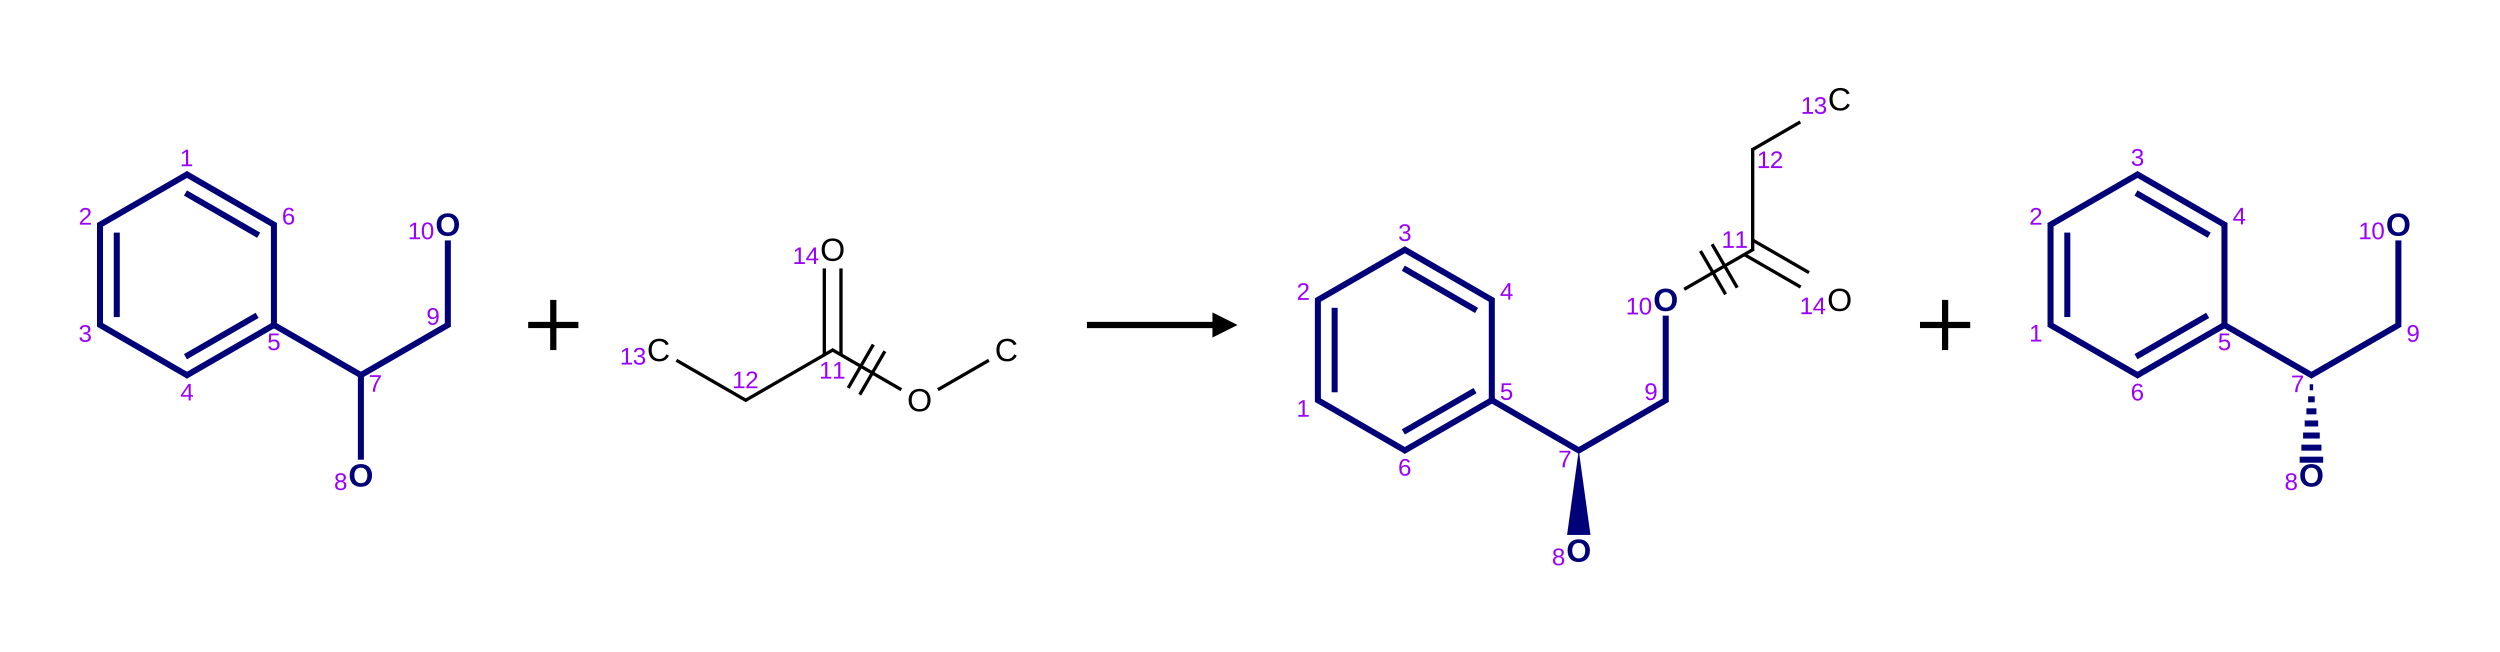 <?xml version="1.0" encoding="UTF-8"?>
<svg xmlns="http://www.w3.org/2000/svg" xmlns:xlink="http://www.w3.org/1999/xlink" width="432.8pt" height="112.8pt" viewBox="0 0 432.8 112.8" version="1.1">
<g id="surface402">
<path style=" stroke:none;fill-rule:nonzero;fill:rgb(60.392%,0%,100%);fill-opacity:1;" d="M 31.465 28.777 L 31.465 28.465 L 32.203 28.465 L 32.203 26.262 L 31.551 26.727 L 31.551 26.379 L 32.223 25.914 L 32.57 25.914 L 32.57 28.465 L 33.266 28.465 L 33.266 28.777 Z M 31.465 28.777 "/>
<path style=" stroke:none;fill-rule:nonzero;fill:rgb(60.392%,0%,100%);fill-opacity:1;" d="M 13.832 38.891 L 13.832 38.629 C 13.902 38.473 13.984 38.336 14.082 38.219 C 14.184 38.098 14.289 37.984 14.395 37.883 C 14.512 37.781 14.625 37.691 14.734 37.609 C 14.844 37.523 14.941 37.441 15.027 37.359 C 15.113 37.273 15.18 37.184 15.234 37.09 C 15.281 36.996 15.309 36.891 15.309 36.773 C 15.309 36.695 15.297 36.629 15.277 36.57 C 15.254 36.504 15.215 36.449 15.168 36.406 C 15.125 36.363 15.07 36.336 15.004 36.32 C 14.941 36.297 14.867 36.285 14.789 36.285 C 14.715 36.285 14.645 36.297 14.582 36.32 C 14.516 36.336 14.457 36.363 14.406 36.406 C 14.355 36.445 14.316 36.492 14.289 36.559 C 14.258 36.617 14.234 36.684 14.223 36.766 L 13.852 36.73 C 13.867 36.633 13.898 36.535 13.941 36.449 C 13.984 36.355 14.043 36.277 14.125 36.211 C 14.203 36.141 14.297 36.086 14.406 36.047 C 14.516 36.004 14.641 35.984 14.789 35.984 C 14.93 35.984 15.059 36 15.168 36.035 C 15.281 36.066 15.379 36.117 15.449 36.188 C 15.527 36.254 15.586 36.34 15.625 36.438 C 15.668 36.535 15.688 36.641 15.688 36.766 C 15.688 36.867 15.672 36.961 15.637 37.047 C 15.605 37.133 15.562 37.219 15.504 37.297 C 15.445 37.367 15.379 37.445 15.297 37.523 C 15.227 37.598 15.145 37.672 15.059 37.742 C 14.977 37.805 14.895 37.875 14.809 37.945 C 14.727 38.012 14.648 38.082 14.57 38.152 C 14.496 38.219 14.434 38.289 14.375 38.359 C 14.316 38.434 14.27 38.504 14.234 38.578 L 15.734 38.578 L 15.734 38.891 Z M 13.832 38.891 "/>
<path style=" stroke:none;fill-rule:nonzero;fill:rgb(60.392%,0%,100%);fill-opacity:1;" d="M 15.734 58.379 C 15.734 58.512 15.711 58.629 15.668 58.738 C 15.625 58.84 15.559 58.93 15.473 59 C 15.391 59.062 15.289 59.117 15.168 59.16 C 15.051 59.195 14.914 59.215 14.754 59.215 C 14.582 59.215 14.434 59.195 14.309 59.152 C 14.184 59.105 14.086 59.051 14.004 58.977 C 13.922 58.898 13.863 58.812 13.82 58.727 C 13.781 58.637 13.762 58.539 13.754 58.434 L 14.137 58.402 C 14.141 58.477 14.16 58.543 14.191 58.609 C 14.219 58.672 14.258 58.727 14.309 58.77 C 14.359 58.812 14.422 58.852 14.496 58.879 C 14.566 58.902 14.652 58.91 14.754 58.91 C 14.941 58.91 15.086 58.867 15.191 58.781 C 15.297 58.688 15.352 58.551 15.352 58.371 C 15.352 58.262 15.324 58.176 15.277 58.109 C 15.234 58.043 15.172 57.996 15.102 57.969 C 15.027 57.934 14.953 57.906 14.875 57.891 C 14.793 57.879 14.719 57.871 14.645 57.871 L 14.441 57.871 L 14.441 57.555 L 14.637 57.555 C 14.707 57.555 14.781 57.551 14.852 57.535 C 14.93 57.52 15 57.496 15.059 57.457 C 15.125 57.422 15.172 57.371 15.211 57.305 C 15.254 57.242 15.277 57.16 15.277 57.055 C 15.277 56.902 15.227 56.785 15.137 56.699 C 15.047 56.609 14.914 56.566 14.734 56.566 C 14.574 56.566 14.441 56.609 14.344 56.688 C 14.238 56.77 14.184 56.883 14.168 57.035 L 13.797 57.012 C 13.812 56.883 13.844 56.77 13.898 56.676 C 13.953 56.582 14.023 56.508 14.102 56.449 C 14.191 56.383 14.289 56.336 14.395 56.309 C 14.504 56.281 14.617 56.266 14.742 56.266 C 14.902 56.266 15.039 56.285 15.156 56.328 C 15.27 56.367 15.367 56.422 15.438 56.492 C 15.512 56.559 15.562 56.637 15.59 56.73 C 15.625 56.816 15.645 56.914 15.645 57.023 C 15.645 57.105 15.637 57.184 15.613 57.262 C 15.59 57.336 15.555 57.402 15.504 57.457 C 15.461 57.516 15.398 57.566 15.32 57.609 C 15.246 57.648 15.156 57.676 15.047 57.695 L 15.047 57.707 C 15.164 57.723 15.266 57.75 15.352 57.793 C 15.438 57.832 15.508 57.879 15.559 57.934 C 15.617 57.996 15.66 58.062 15.688 58.141 C 15.715 58.215 15.734 58.293 15.734 58.379 Z M 15.734 58.379 "/>
<path style=" stroke:none;fill-rule:nonzero;fill:rgb(60.392%,0%,100%);fill-opacity:1;" d="M 33.012 68.676 L 33.012 69.324 L 32.664 69.324 L 32.664 68.676 L 31.316 68.676 L 31.316 68.391 L 32.633 66.461 L 33.012 66.461 L 33.012 68.391 L 33.414 68.391 L 33.414 68.676 Z M 32.664 66.871 C 32.664 66.879 32.656 66.895 32.641 66.914 C 32.633 66.934 32.621 66.953 32.609 66.98 C 32.594 67.004 32.578 67.031 32.566 67.059 C 32.551 67.078 32.539 67.098 32.531 67.109 L 31.793 68.195 C 31.785 68.203 31.773 68.219 31.762 68.238 C 31.754 68.258 31.742 68.273 31.73 68.293 C 31.711 68.309 31.699 68.328 31.688 68.348 C 31.668 68.363 31.66 68.379 31.652 68.391 L 32.664 68.391 Z M 32.664 66.871 "/>
<path style=" stroke:none;fill-rule:nonzero;fill:rgb(60.392%,0%,100%);fill-opacity:1;" d="M 48.41 59.676 C 48.41 59.82 48.387 59.953 48.344 60.074 C 48.301 60.191 48.234 60.293 48.148 60.379 C 48.066 60.465 47.965 60.535 47.836 60.586 C 47.711 60.629 47.566 60.652 47.398 60.652 C 47.246 60.652 47.113 60.633 46.996 60.598 C 46.891 60.562 46.793 60.516 46.715 60.457 C 46.641 60.391 46.578 60.32 46.531 60.238 C 46.488 60.152 46.453 60.062 46.434 59.969 L 46.812 59.926 C 46.828 59.977 46.844 60.031 46.867 60.086 C 46.895 60.137 46.934 60.184 46.977 60.227 C 47.023 60.266 47.086 60.293 47.148 60.316 C 47.219 60.336 47.305 60.348 47.398 60.348 C 47.5 60.348 47.586 60.332 47.66 60.305 C 47.738 60.277 47.805 60.234 47.855 60.172 C 47.914 60.117 47.957 60.047 47.984 59.969 C 48.012 59.879 48.031 59.789 48.031 59.684 C 48.031 59.594 48.012 59.508 47.984 59.434 C 47.965 59.363 47.922 59.301 47.867 59.25 C 47.816 59.195 47.75 59.152 47.672 59.121 C 47.598 59.094 47.512 59.078 47.41 59.078 C 47.352 59.078 47.297 59.086 47.246 59.098 C 47.195 59.105 47.145 59.121 47.094 59.141 C 47.051 59.16 47.012 59.18 46.977 59.207 C 46.938 59.23 46.906 59.258 46.879 59.285 L 46.52 59.285 L 46.617 57.742 L 48.246 57.742 L 48.246 58.047 L 46.953 58.047 L 46.898 58.957 C 46.965 58.91 47.043 58.867 47.137 58.828 C 47.238 58.793 47.355 58.773 47.488 58.773 C 47.629 58.773 47.758 58.797 47.867 58.84 C 47.98 58.883 48.078 58.945 48.16 59.023 C 48.238 59.105 48.301 59.203 48.344 59.316 C 48.387 59.426 48.41 59.543 48.41 59.676 Z M 48.41 59.676 "/>
<path style=" stroke:none;fill-rule:nonzero;fill:rgb(60.392%,0%,100%);fill-opacity:1;" d="M 50.934 37.922 C 50.934 38.062 50.91 38.191 50.867 38.312 C 50.832 38.438 50.773 38.543 50.695 38.629 C 50.613 38.711 50.516 38.773 50.402 38.824 C 50.285 38.871 50.152 38.898 50 38.898 C 49.832 38.898 49.688 38.867 49.562 38.801 C 49.438 38.738 49.336 38.648 49.25 38.531 C 49.168 38.406 49.109 38.258 49.066 38.086 C 49.027 37.91 49.012 37.715 49.012 37.488 C 49.012 37.234 49.031 37.012 49.074 36.816 C 49.117 36.621 49.184 36.461 49.27 36.34 C 49.363 36.207 49.473 36.109 49.598 36.047 C 49.727 35.98 49.871 35.949 50.031 35.949 C 50.133 35.949 50.223 35.957 50.305 35.98 C 50.391 35.996 50.465 36.027 50.531 36.078 C 50.602 36.121 50.664 36.184 50.715 36.262 C 50.773 36.336 50.816 36.426 50.848 36.535 L 50.5 36.586 C 50.461 36.465 50.402 36.379 50.312 36.328 C 50.234 36.27 50.141 36.242 50.031 36.242 C 49.93 36.242 49.836 36.266 49.75 36.316 C 49.668 36.359 49.602 36.43 49.543 36.523 C 49.492 36.617 49.449 36.738 49.414 36.879 C 49.383 37.027 49.367 37.191 49.367 37.379 C 49.434 37.258 49.527 37.164 49.652 37.098 C 49.773 37.031 49.91 37 50.062 37 C 50.195 37 50.309 37.023 50.41 37.066 C 50.52 37.109 50.609 37.172 50.684 37.25 C 50.762 37.332 50.824 37.43 50.867 37.543 C 50.91 37.652 50.934 37.777 50.934 37.922 Z M 50.555 37.934 C 50.555 37.832 50.543 37.742 50.52 37.66 C 50.5 37.582 50.461 37.52 50.41 37.465 C 50.359 37.41 50.297 37.367 50.227 37.336 C 50.152 37.301 50.07 37.281 49.977 37.281 C 49.91 37.281 49.84 37.293 49.77 37.316 C 49.707 37.336 49.645 37.367 49.586 37.414 C 49.535 37.457 49.492 37.516 49.457 37.586 C 49.418 37.66 49.402 37.746 49.402 37.848 C 49.402 37.953 49.414 38.059 49.445 38.152 C 49.473 38.238 49.512 38.32 49.562 38.391 C 49.613 38.453 49.676 38.508 49.75 38.551 C 49.82 38.59 49.902 38.605 49.988 38.605 C 50.074 38.605 50.152 38.594 50.227 38.562 C 50.297 38.527 50.359 38.48 50.402 38.422 C 50.449 38.363 50.488 38.297 50.508 38.215 C 50.535 38.129 50.555 38.035 50.555 37.934 Z M 50.555 37.934 "/>
<path style=" stroke:none;fill-rule:nonzero;fill:rgb(60.392%,0%,100%);fill-opacity:1;" d="M 65.926 65.246 C 65.781 65.473 65.648 65.688 65.523 65.887 C 65.41 66.09 65.309 66.293 65.223 66.496 C 65.133 66.699 65.062 66.906 65.016 67.125 C 64.973 67.344 64.949 67.574 64.949 67.82 L 64.559 67.82 C 64.559 67.59 64.582 67.363 64.633 67.145 C 64.691 66.926 64.766 66.707 64.863 66.496 C 64.953 66.285 65.062 66.082 65.188 65.875 C 65.312 65.668 65.441 65.461 65.578 65.258 L 64.035 65.258 L 64.035 64.953 L 65.926 64.953 Z M 65.926 65.246 "/>
<path style=" stroke:none;fill-rule:nonzero;fill:rgb(0%,0%,47.059%);fill-opacity:1;" d="M 64.41 82.293 C 64.41 82.59 64.363 82.863 64.27 83.105 C 64.184 83.352 64.055 83.562 63.891 83.734 C 63.723 83.91 63.52 84.043 63.281 84.137 C 63.043 84.23 62.77 84.277 62.465 84.277 C 62.145 84.277 61.871 84.23 61.629 84.137 C 61.391 84.035 61.188 83.898 61.023 83.723 C 60.863 83.547 60.742 83.332 60.664 83.094 C 60.582 82.852 60.543 82.582 60.543 82.293 C 60.543 81.996 60.582 81.727 60.664 81.488 C 60.75 81.246 60.875 81.039 61.043 80.871 C 61.211 80.703 61.414 80.574 61.652 80.48 C 61.891 80.387 62.164 80.34 62.477 80.34 C 62.789 80.34 63.062 80.387 63.305 80.48 C 63.543 80.574 63.742 80.707 63.902 80.879 C 64.066 81.051 64.195 81.25 64.281 81.488 C 64.367 81.727 64.41 81.996 64.41 82.293 Z M 63.598 82.293 C 63.598 82.09 63.57 81.91 63.52 81.75 C 63.469 81.59 63.395 81.453 63.305 81.336 C 63.207 81.223 63.09 81.129 62.957 81.066 C 62.816 81 62.656 80.969 62.477 80.969 C 62.289 80.969 62.121 81 61.977 81.066 C 61.84 81.129 61.723 81.223 61.629 81.336 C 61.535 81.453 61.461 81.59 61.414 81.75 C 61.371 81.91 61.348 82.09 61.348 82.293 C 61.348 82.496 61.371 82.68 61.422 82.844 C 61.473 83.004 61.547 83.145 61.641 83.27 C 61.734 83.387 61.852 83.48 61.988 83.551 C 62.125 83.617 62.285 83.648 62.465 83.648 C 62.664 83.648 62.828 83.617 62.965 83.551 C 63.109 83.48 63.23 83.387 63.324 83.27 C 63.418 83.145 63.488 83.004 63.531 82.836 C 63.574 82.668 63.598 82.488 63.598 82.293 Z M 63.598 82.293 "/>
<path style=" stroke:none;fill-rule:nonzero;fill:rgb(60.392%,0%,100%);fill-opacity:1;" d="M 59.961 84.016 C 59.961 84.141 59.941 84.254 59.898 84.355 C 59.859 84.457 59.801 84.547 59.723 84.625 C 59.641 84.699 59.543 84.754 59.418 84.797 C 59.293 84.844 59.148 84.863 58.984 84.863 C 58.816 84.863 58.672 84.844 58.551 84.797 C 58.426 84.754 58.32 84.699 58.234 84.625 C 58.152 84.555 58.098 84.469 58.062 84.363 C 58.023 84.258 58.008 84.145 58.008 84.027 C 58.008 83.918 58.02 83.828 58.051 83.746 C 58.086 83.668 58.129 83.598 58.18 83.539 C 58.23 83.473 58.289 83.426 58.355 83.387 C 58.426 83.352 58.5 83.332 58.57 83.324 L 58.57 83.312 C 58.488 83.289 58.418 83.262 58.355 83.227 C 58.293 83.18 58.246 83.133 58.203 83.074 C 58.16 83.008 58.125 82.941 58.105 82.879 C 58.082 82.809 58.07 82.73 58.07 82.648 C 58.07 82.551 58.09 82.453 58.125 82.367 C 58.168 82.273 58.227 82.195 58.301 82.129 C 58.379 82.062 58.473 82.016 58.582 81.977 C 58.695 81.934 58.828 81.91 58.973 81.91 C 59.133 81.91 59.266 81.934 59.375 81.977 C 59.488 82.016 59.586 82.062 59.656 82.129 C 59.738 82.195 59.793 82.273 59.832 82.367 C 59.867 82.453 59.887 82.551 59.887 82.648 C 59.887 82.73 59.875 82.809 59.855 82.879 C 59.832 82.949 59.801 83.016 59.758 83.074 C 59.711 83.133 59.656 83.18 59.594 83.227 C 59.531 83.262 59.461 83.289 59.375 83.312 C 59.461 83.328 59.539 83.352 59.605 83.387 C 59.676 83.426 59.738 83.473 59.789 83.539 C 59.844 83.598 59.891 83.668 59.918 83.746 C 59.945 83.828 59.961 83.918 59.961 84.016 Z M 59.508 82.672 C 59.508 82.602 59.496 82.535 59.473 82.477 C 59.457 82.41 59.43 82.363 59.387 82.324 C 59.348 82.281 59.293 82.25 59.223 82.227 C 59.16 82.199 59.074 82.184 58.973 82.184 C 58.879 82.184 58.793 82.199 58.723 82.227 C 58.66 82.25 58.605 82.281 58.562 82.324 C 58.523 82.363 58.496 82.41 58.473 82.477 C 58.453 82.535 58.441 82.602 58.441 82.672 C 58.441 82.73 58.445 82.789 58.465 82.844 C 58.484 82.906 58.512 82.961 58.551 83.008 C 58.586 83.059 58.641 83.102 58.711 83.129 C 58.785 83.156 58.875 83.172 58.984 83.172 C 59.094 83.172 59.184 83.156 59.258 83.129 C 59.328 83.102 59.383 83.059 59.418 83.008 C 59.453 82.961 59.477 82.906 59.484 82.844 C 59.496 82.789 59.508 82.73 59.508 82.672 Z M 59.582 83.984 C 59.582 83.918 59.57 83.855 59.551 83.789 C 59.531 83.723 59.5 83.668 59.453 83.617 C 59.406 83.566 59.348 83.527 59.266 83.496 C 59.184 83.469 59.086 83.453 58.973 83.453 C 58.863 83.453 58.773 83.469 58.703 83.496 C 58.629 83.527 58.566 83.566 58.516 83.617 C 58.473 83.668 58.441 83.723 58.418 83.789 C 58.398 83.855 58.387 83.926 58.387 83.996 C 58.387 84.082 58.398 84.164 58.418 84.234 C 58.441 84.309 58.473 84.371 58.516 84.43 C 58.566 84.48 58.629 84.523 58.703 84.551 C 58.781 84.57 58.875 84.582 58.984 84.582 C 59.098 84.582 59.195 84.57 59.266 84.551 C 59.348 84.523 59.406 84.48 59.453 84.43 C 59.496 84.371 59.527 84.309 59.551 84.234 C 59.57 84.164 59.582 84.078 59.582 83.984 Z M 59.582 83.984 "/>
<path style=" stroke:none;fill-rule:nonzero;fill:rgb(60.392%,0%,100%);fill-opacity:1;" d="M 75.941 54.734 C 75.941 54.988 75.914 55.211 75.863 55.406 C 75.82 55.598 75.75 55.754 75.656 55.883 C 75.57 56.008 75.461 56.102 75.332 56.168 C 75.207 56.23 75.066 56.266 74.906 56.266 C 74.797 56.266 74.695 56.254 74.602 56.23 C 74.516 56.211 74.434 56.176 74.363 56.121 C 74.301 56.074 74.238 56.012 74.191 55.938 C 74.148 55.859 74.105 55.77 74.07 55.668 L 74.43 55.613 C 74.465 55.738 74.523 55.828 74.602 55.883 C 74.684 55.945 74.781 55.973 74.906 55.973 C 75.008 55.973 75.098 55.949 75.18 55.906 C 75.266 55.855 75.336 55.785 75.395 55.688 C 75.453 55.598 75.496 55.48 75.527 55.34 C 75.562 55.199 75.582 55.027 75.582 54.832 C 75.551 54.895 75.512 54.957 75.461 55.004 C 75.41 55.055 75.352 55.102 75.289 55.137 C 75.227 55.172 75.164 55.199 75.094 55.223 C 75.02 55.238 74.941 55.242 74.863 55.242 C 74.734 55.242 74.613 55.223 74.504 55.18 C 74.402 55.129 74.316 55.066 74.246 54.984 C 74.172 54.895 74.113 54.797 74.07 54.68 C 74.031 54.559 74.016 54.426 74.016 54.277 C 74.016 54.125 74.039 53.992 74.082 53.875 C 74.125 53.754 74.184 53.652 74.266 53.574 C 74.344 53.484 74.441 53.422 74.559 53.375 C 74.684 53.332 74.82 53.312 74.973 53.312 C 75.289 53.312 75.531 53.43 75.691 53.672 C 75.855 53.902 75.941 54.258 75.941 54.734 Z M 75.547 54.375 C 75.547 54.266 75.531 54.168 75.504 54.07 C 75.484 53.98 75.445 53.898 75.395 53.832 C 75.344 53.762 75.281 53.707 75.211 53.672 C 75.137 53.625 75.055 53.605 74.961 53.605 C 74.875 53.605 74.793 53.625 74.723 53.66 C 74.648 53.688 74.586 53.73 74.539 53.789 C 74.496 53.848 74.457 53.918 74.43 54.008 C 74.398 54.086 74.387 54.176 74.387 54.277 C 74.387 54.371 74.398 54.461 74.418 54.551 C 74.445 54.629 74.484 54.699 74.527 54.766 C 74.574 54.824 74.637 54.871 74.711 54.906 C 74.781 54.938 74.863 54.949 74.949 54.949 C 75.023 54.949 75.094 54.941 75.156 54.918 C 75.227 54.895 75.293 54.863 75.352 54.82 C 75.41 54.773 75.457 54.711 75.492 54.637 C 75.531 54.566 75.547 54.477 75.547 54.375 Z M 75.547 54.375 "/>
<path style=" stroke:none;fill-rule:nonzero;fill:rgb(0%,0%,47.059%);fill-opacity:1;" d="M 79.465 38.879 C 79.465 39.18 79.418 39.449 79.324 39.695 C 79.238 39.941 79.109 40.148 78.945 40.324 C 78.777 40.496 78.574 40.633 78.336 40.727 C 78.098 40.816 77.824 40.867 77.52 40.867 C 77.199 40.867 76.922 40.816 76.684 40.727 C 76.445 40.625 76.242 40.488 76.074 40.312 C 75.914 40.133 75.797 39.922 75.719 39.684 C 75.637 39.438 75.598 39.172 75.598 38.879 C 75.598 38.586 75.637 38.316 75.719 38.078 C 75.805 37.832 75.93 37.625 76.098 37.457 C 76.262 37.293 76.465 37.164 76.707 37.066 C 76.945 36.977 77.219 36.926 77.531 36.926 C 77.84 36.926 78.117 36.977 78.355 37.066 C 78.598 37.164 78.793 37.297 78.953 37.469 C 79.121 37.637 79.25 37.84 79.336 38.078 C 79.422 38.316 79.465 38.586 79.465 38.879 Z M 78.652 38.879 C 78.652 38.68 78.625 38.496 78.574 38.336 C 78.523 38.18 78.449 38.043 78.355 37.926 C 78.262 37.812 78.145 37.719 78.008 37.652 C 77.871 37.59 77.711 37.555 77.531 37.555 C 77.34 37.555 77.176 37.59 77.031 37.652 C 76.895 37.719 76.777 37.812 76.684 37.926 C 76.59 38.043 76.516 38.18 76.465 38.336 C 76.422 38.496 76.402 38.68 76.402 38.879 C 76.402 39.082 76.426 39.27 76.477 39.434 C 76.527 39.594 76.602 39.734 76.695 39.855 C 76.785 39.973 76.902 40.07 77.043 40.141 C 77.18 40.203 77.34 40.238 77.52 40.238 C 77.715 40.238 77.883 40.203 78.02 40.141 C 78.164 40.07 78.285 39.973 78.379 39.855 C 78.473 39.734 78.543 39.59 78.586 39.422 C 78.629 39.258 78.652 39.074 78.652 38.879 Z M 78.652 38.879 "/>
<path style=" stroke:none;fill-rule:nonzero;fill:rgb(60.392%,0%,100%);fill-opacity:1;" d="M 70.914 41.41 L 70.914 41.094 L 71.652 41.094 L 71.652 38.891 L 71 39.359 L 71 39.012 L 71.676 38.543 L 72.023 38.543 L 72.023 41.094 L 72.719 41.094 L 72.719 41.41 Z M 70.914 41.41 "/>
<path style=" stroke:none;fill-rule:nonzero;fill:rgb(60.392%,0%,100%);fill-opacity:1;" d="M 75.016 39.977 C 75.016 40.254 74.984 40.484 74.93 40.672 C 74.875 40.859 74.805 41.012 74.711 41.125 C 74.625 41.242 74.52 41.328 74.395 41.375 C 74.27 41.426 74.141 41.453 74.004 41.453 C 73.867 41.453 73.734 41.426 73.613 41.375 C 73.496 41.328 73.391 41.242 73.297 41.125 C 73.211 41.012 73.141 40.859 73.094 40.672 C 73.039 40.484 73.016 40.254 73.016 39.977 C 73.016 39.688 73.039 39.449 73.094 39.262 C 73.141 39.074 73.211 38.922 73.297 38.805 C 73.391 38.691 73.5 38.609 73.625 38.566 C 73.746 38.523 73.879 38.5 74.016 38.5 C 74.152 38.5 74.281 38.523 74.406 38.566 C 74.527 38.609 74.637 38.691 74.723 38.805 C 74.809 38.922 74.875 39.074 74.93 39.262 C 74.984 39.449 75.016 39.688 75.016 39.977 Z M 74.637 39.977 C 74.637 39.746 74.617 39.555 74.59 39.402 C 74.57 39.25 74.527 39.129 74.473 39.043 C 74.422 38.957 74.355 38.898 74.277 38.859 C 74.203 38.816 74.117 38.793 74.016 38.793 C 73.914 38.793 73.824 38.816 73.746 38.859 C 73.664 38.898 73.598 38.961 73.547 39.055 C 73.496 39.141 73.457 39.262 73.43 39.41 C 73.398 39.559 73.387 39.746 73.387 39.977 C 73.387 40.195 73.398 40.379 73.43 40.531 C 73.457 40.684 73.496 40.809 73.547 40.898 C 73.605 40.984 73.672 41.051 73.746 41.094 C 73.824 41.133 73.914 41.148 74.016 41.148 C 74.109 41.148 74.191 41.133 74.266 41.094 C 74.344 41.051 74.41 40.984 74.461 40.898 C 74.52 40.809 74.562 40.684 74.59 40.531 C 74.617 40.379 74.637 40.195 74.637 39.977 Z M 74.637 39.977 "/>
<path style="fill:none;stroke-width:0.06;stroke-linecap:butt;stroke-linejoin:miter;stroke:rgb(0%,0%,47.059%);stroke-opacity:1;stroke-miterlimit:10;" d="M 0.881 -0.009 L -0.015 0.509 " transform="matrix(17.384,0,0,17.365,17.312,30.214)"/>
<path style="fill:none;stroke-width:0.06;stroke-linecap:butt;stroke-linejoin:miter;stroke:rgb(0%,0%,47.059%);stroke-opacity:1;stroke-miterlimit:10;" d="M 0.851 -0.009 L 1.747 0.509 " transform="matrix(17.384,0,0,17.365,17.312,30.214)"/>
<path style="fill:none;stroke-width:0.06;stroke-linecap:butt;stroke-linejoin:miter;stroke:rgb(0%,0%,47.059%);stroke-opacity:1;stroke-miterlimit:10;" d="M 0.851 0.184 L 1.58 0.605 " transform="matrix(17.384,0,0,17.365,17.312,30.214)"/>
<path style="fill:none;stroke-width:0.06;stroke-linecap:butt;stroke-linejoin:miter;stroke:rgb(0%,0%,47.059%);stroke-opacity:1;stroke-miterlimit:10;" d="M 0 0.483 L 0 1.517 " transform="matrix(17.384,0,0,17.365,17.312,30.214)"/>
<path style="fill:none;stroke-width:0.06;stroke-linecap:butt;stroke-linejoin:miter;stroke:rgb(0%,0%,47.059%);stroke-opacity:1;stroke-miterlimit:10;" d="M 0.167 0.579 L 0.167 1.421 " transform="matrix(17.384,0,0,17.365,17.312,30.214)"/>
<path style="fill:none;stroke-width:0.06;stroke-linecap:butt;stroke-linejoin:miter;stroke:rgb(0%,0%,47.059%);stroke-opacity:1;stroke-miterlimit:10;" d="M -0.015 1.491 L 0.881 2.009 " transform="matrix(17.384,0,0,17.365,17.312,30.214)"/>
<path style="fill:none;stroke-width:0.06;stroke-linecap:butt;stroke-linejoin:miter;stroke:rgb(0%,0%,47.059%);stroke-opacity:1;stroke-miterlimit:10;" d="M 0.851 2.009 L 1.732 1.5 " transform="matrix(17.384,0,0,17.365,17.312,30.214)"/>
<path style="fill:none;stroke-width:0.06;stroke-linecap:butt;stroke-linejoin:miter;stroke:rgb(0%,0%,47.059%);stroke-opacity:1;stroke-miterlimit:10;" d="M 0.851 1.816 L 1.565 1.404 " transform="matrix(17.384,0,0,17.365,17.312,30.214)"/>
<path style="fill:none;stroke-width:0.06;stroke-linecap:butt;stroke-linejoin:miter;stroke:rgb(0%,0%,47.059%);stroke-opacity:1;stroke-miterlimit:10;" d="M 1.717 1.491 L 2.598 2 " transform="matrix(17.384,0,0,17.365,17.312,30.214)"/>
<path style="fill:none;stroke-width:0.06;stroke-linecap:butt;stroke-linejoin:miter;stroke:rgb(0%,0%,47.059%);stroke-opacity:1;stroke-miterlimit:10;" d="M 1.732 1.517 L 1.732 0.483 " transform="matrix(17.384,0,0,17.365,17.312,30.214)"/>
<path style="fill:none;stroke-width:0.06;stroke-linecap:butt;stroke-linejoin:miter;stroke:rgb(0%,0%,47.059%);stroke-opacity:1;stroke-miterlimit:10;" d="M 2.598 2 L 3.479 1.491 " transform="matrix(17.384,0,0,17.365,17.312,30.214)"/>
<path style="fill:none;stroke-width:0.06;stroke-linecap:butt;stroke-linejoin:miter;stroke:rgb(0%,0%,47.059%);stroke-opacity:1;stroke-miterlimit:10;" d="M 2.598 2 L 2.598 2.843 " transform="matrix(17.384,0,0,17.365,17.312,30.214)"/>
<path style="fill:none;stroke-width:0.06;stroke-linecap:butt;stroke-linejoin:miter;stroke:rgb(0%,0%,47.059%);stroke-opacity:1;stroke-miterlimit:10;" d="M 3.464 1.517 L 3.464 0.657 " transform="matrix(17.384,0,0,17.365,17.312,30.214)"/>
<path style="fill:none;stroke-width:0.062;stroke-linecap:butt;stroke-linejoin:miter;stroke:rgb(0%,0%,0%);stroke-opacity:1;stroke-miterlimit:10;" d="M -0 0 L 0.5 0 M 0.25 -0.25 L 0.25 0.25 " transform="matrix(17.384,0,0,17.365,91.438,56.261)"/>
<path style=" stroke:none;fill-rule:nonzero;fill:rgb(0%,0%,0%);fill-opacity:1;" d="M 114.148 59.055 C 113.93 59.055 113.738 59.094 113.57 59.164 C 113.402 59.238 113.262 59.344 113.148 59.48 C 113.039 59.609 112.953 59.77 112.898 59.957 C 112.836 60.145 112.812 60.355 112.812 60.586 C 112.812 60.82 112.836 61.031 112.898 61.227 C 112.961 61.418 113.051 61.578 113.168 61.715 C 113.285 61.852 113.426 61.961 113.594 62.039 C 113.766 62.113 113.957 62.148 114.168 62.148 C 114.32 62.148 114.453 62.133 114.57 62.094 C 114.691 62.051 114.805 61.992 114.906 61.922 C 115.008 61.852 115.094 61.766 115.168 61.672 C 115.246 61.578 115.316 61.469 115.375 61.344 L 115.797 61.562 C 115.734 61.711 115.648 61.844 115.547 61.965 C 115.445 62.09 115.324 62.199 115.191 62.289 C 115.051 62.375 114.898 62.445 114.723 62.496 C 114.551 62.543 114.355 62.57 114.148 62.57 C 113.836 62.57 113.562 62.523 113.332 62.43 C 113.098 62.332 112.902 62.191 112.746 62.02 C 112.594 61.84 112.477 61.629 112.398 61.391 C 112.316 61.145 112.277 60.875 112.277 60.586 C 112.277 60.289 112.316 60.023 112.398 59.781 C 112.484 59.539 112.605 59.332 112.766 59.164 C 112.926 59 113.121 58.867 113.355 58.773 C 113.586 58.68 113.848 58.633 114.148 58.633 C 114.551 58.633 114.887 58.715 115.156 58.871 C 115.434 59.031 115.637 59.27 115.766 59.586 L 115.277 59.75 C 115.238 59.656 115.191 59.57 115.125 59.488 C 115.066 59.402 114.988 59.332 114.898 59.273 C 114.801 59.207 114.691 59.16 114.57 59.121 C 114.445 59.078 114.305 59.055 114.148 59.055 Z M 114.148 59.055 "/>
<path style=" stroke:none;fill-rule:nonzero;fill:rgb(60.392%,0%,100%);fill-opacity:1;" d="M 107.617 63.113 L 107.617 62.801 L 108.355 62.801 L 108.355 60.598 L 107.703 61.062 L 107.703 60.715 L 108.379 60.25 L 108.727 60.25 L 108.727 62.801 L 109.422 62.801 L 109.422 63.113 Z M 107.617 63.113 "/>
<path style=" stroke:none;fill-rule:nonzero;fill:rgb(60.392%,0%,100%);fill-opacity:1;" d="M 111.695 62.324 C 111.695 62.453 111.676 62.57 111.633 62.68 C 111.586 62.785 111.523 62.871 111.438 62.941 C 111.355 63.008 111.254 63.059 111.133 63.105 C 111.016 63.141 110.875 63.156 110.719 63.156 C 110.543 63.156 110.395 63.137 110.273 63.094 C 110.148 63.051 110.047 62.992 109.969 62.918 C 109.887 62.84 109.828 62.758 109.785 62.668 C 109.746 62.578 109.723 62.48 109.719 62.375 L 110.098 62.344 C 110.105 62.418 110.125 62.484 110.152 62.551 C 110.18 62.617 110.223 62.668 110.273 62.715 C 110.32 62.758 110.383 62.793 110.457 62.82 C 110.527 62.844 110.617 62.855 110.719 62.855 C 110.906 62.855 111.051 62.812 111.152 62.723 C 111.262 62.633 111.316 62.492 111.316 62.312 C 111.316 62.203 111.289 62.117 111.238 62.051 C 111.195 61.984 111.137 61.941 111.066 61.91 C 110.992 61.875 110.918 61.852 110.84 61.836 C 110.758 61.82 110.68 61.812 110.609 61.812 L 110.402 61.812 L 110.402 61.496 L 110.598 61.496 C 110.668 61.496 110.742 61.492 110.816 61.477 C 110.895 61.461 110.965 61.438 111.023 61.398 C 111.09 61.363 111.137 61.312 111.176 61.246 C 111.219 61.184 111.238 61.102 111.238 61 C 111.238 60.848 111.191 60.727 111.098 60.641 C 111.012 60.555 110.875 60.512 110.695 60.512 C 110.535 60.512 110.406 60.551 110.305 60.629 C 110.203 60.711 110.145 60.824 110.133 60.977 L 109.762 60.953 C 109.777 60.824 109.809 60.715 109.859 60.617 C 109.918 60.527 109.984 60.449 110.066 60.391 C 110.152 60.324 110.25 60.281 110.359 60.25 C 110.469 60.223 110.582 60.207 110.707 60.207 C 110.863 60.207 111.004 60.227 111.121 60.27 C 111.234 60.309 111.328 60.363 111.402 60.434 C 111.473 60.5 111.523 60.582 111.555 60.672 C 111.59 60.758 111.609 60.855 111.609 60.965 C 111.609 61.047 111.598 61.125 111.578 61.203 C 111.555 61.277 111.516 61.344 111.469 61.398 C 111.426 61.461 111.363 61.508 111.285 61.551 C 111.211 61.59 111.121 61.617 111.012 61.637 L 111.012 61.648 C 111.125 61.664 111.23 61.691 111.316 61.738 C 111.402 61.773 111.473 61.82 111.523 61.879 C 111.578 61.938 111.621 62.004 111.652 62.082 C 111.68 62.156 111.695 62.234 111.695 62.324 Z M 111.695 62.324 "/>
<path style=" stroke:none;fill-rule:nonzero;fill:rgb(60.392%,0%,100%);fill-opacity:1;" d="M 127.07 67.203 L 127.07 66.891 L 127.809 66.891 L 127.809 64.688 L 127.156 65.152 L 127.156 64.805 L 127.828 64.34 L 128.176 64.34 L 128.176 66.891 L 128.871 66.891 L 128.871 67.203 Z M 127.07 67.203 "/>
<path style=" stroke:none;fill-rule:nonzero;fill:rgb(60.392%,0%,100%);fill-opacity:1;" d="M 129.215 67.203 L 129.215 66.941 C 129.285 66.785 129.367 66.648 129.465 66.531 C 129.562 66.41 129.672 66.297 129.777 66.195 C 129.895 66.094 130.008 66.004 130.117 65.922 C 130.223 65.836 130.32 65.754 130.41 65.672 C 130.496 65.586 130.562 65.496 130.617 65.402 C 130.664 65.309 130.691 65.203 130.691 65.086 C 130.691 65.008 130.68 64.941 130.66 64.883 C 130.637 64.816 130.598 64.762 130.551 64.719 C 130.508 64.676 130.453 64.648 130.387 64.633 C 130.32 64.609 130.25 64.598 130.172 64.598 C 130.098 64.598 130.027 64.609 129.965 64.633 C 129.898 64.648 129.84 64.676 129.789 64.719 C 129.738 64.758 129.699 64.805 129.672 64.871 C 129.641 64.93 129.617 64.996 129.605 65.078 L 129.234 65.043 C 129.25 64.941 129.277 64.848 129.324 64.762 C 129.367 64.668 129.426 64.59 129.508 64.523 C 129.586 64.453 129.68 64.398 129.789 64.359 C 129.898 64.316 130.023 64.293 130.172 64.293 C 130.312 64.293 130.441 64.312 130.551 64.348 C 130.664 64.379 130.758 64.43 130.832 64.5 C 130.91 64.566 130.969 64.648 131.008 64.75 C 131.051 64.844 131.07 64.953 131.07 65.078 C 131.07 65.18 131.051 65.273 131.016 65.359 C 130.988 65.445 130.945 65.531 130.887 65.609 C 130.828 65.68 130.758 65.758 130.68 65.836 C 130.605 65.91 130.527 65.984 130.441 66.055 C 130.359 66.117 130.277 66.188 130.191 66.258 C 130.109 66.324 130.031 66.395 129.953 66.465 C 129.879 66.531 129.812 66.602 129.758 66.672 C 129.699 66.746 129.652 66.816 129.617 66.891 L 131.113 66.891 L 131.113 67.203 Z M 129.215 67.203 "/>
<path style=" stroke:none;fill-rule:nonzero;fill:rgb(60.392%,0%,100%);fill-opacity:1;" d="M 142.117 65.547 L 142.117 65.234 L 142.855 65.234 L 142.855 63.031 L 142.203 63.496 L 142.203 63.148 L 142.879 62.684 L 143.227 62.684 L 143.227 65.234 L 143.922 65.234 L 143.922 65.547 Z M 142.117 65.547 "/>
<path style=" stroke:none;fill-rule:nonzero;fill:rgb(60.392%,0%,100%);fill-opacity:1;" d="M 144.371 65.547 L 144.371 65.234 L 145.109 65.234 L 145.109 63.031 L 144.457 63.496 L 144.457 63.148 L 145.133 62.684 L 145.48 62.684 L 145.48 65.234 L 146.176 65.234 L 146.176 65.547 Z M 144.371 65.547 "/>
<path style=" stroke:none;fill-rule:nonzero;fill:rgb(0%,0%,0%);fill-opacity:1;" d="M 146.047 43.223 C 146.047 43.52 146.004 43.793 145.918 44.035 C 145.828 44.281 145.703 44.492 145.535 44.664 C 145.375 44.84 145.18 44.973 144.938 45.066 C 144.707 45.16 144.441 45.207 144.145 45.207 C 143.824 45.207 143.547 45.16 143.309 45.066 C 143.074 44.965 142.879 44.828 142.723 44.652 C 142.562 44.477 142.441 44.262 142.363 44.023 C 142.281 43.781 142.246 43.512 142.246 43.223 C 142.246 42.926 142.281 42.656 142.363 42.418 C 142.449 42.176 142.574 41.969 142.734 41.801 C 142.898 41.633 143.098 41.504 143.332 41.41 C 143.57 41.316 143.84 41.27 144.145 41.27 C 144.449 41.27 144.723 41.316 144.961 41.41 C 145.199 41.504 145.398 41.637 145.559 41.809 C 145.715 41.98 145.836 42.18 145.918 42.418 C 146.004 42.656 146.047 42.926 146.047 43.223 Z M 145.516 43.223 C 145.516 42.992 145.484 42.781 145.43 42.594 C 145.367 42.406 145.281 42.246 145.168 42.113 C 145.051 41.98 144.906 41.871 144.734 41.801 C 144.562 41.73 144.367 41.691 144.145 41.691 C 143.922 41.691 143.723 41.73 143.547 41.801 C 143.375 41.871 143.227 41.98 143.113 42.113 C 143.004 42.246 142.922 42.406 142.863 42.594 C 142.805 42.781 142.777 42.992 142.777 43.223 C 142.777 43.453 142.805 43.668 142.863 43.863 C 142.922 44.051 143.008 44.215 143.125 44.352 C 143.238 44.488 143.379 44.598 143.547 44.676 C 143.723 44.75 143.922 44.785 144.145 44.785 C 144.387 44.785 144.59 44.75 144.766 44.676 C 144.938 44.598 145.082 44.488 145.188 44.352 C 145.297 44.207 145.375 44.039 145.43 43.852 C 145.484 43.656 145.516 43.445 145.516 43.223 Z M 145.516 43.223 "/>
<path style=" stroke:none;fill-rule:nonzero;fill:rgb(60.392%,0%,100%);fill-opacity:1;" d="M 137.531 45.707 L 137.531 45.391 L 138.27 45.391 L 138.27 43.188 L 137.617 43.656 L 137.617 43.309 L 138.293 42.84 L 138.641 42.84 L 138.641 45.391 L 139.336 45.391 L 139.336 45.707 Z M 137.531 45.707 "/>
<path style=" stroke:none;fill-rule:nonzero;fill:rgb(60.392%,0%,100%);fill-opacity:1;" d="M 141.262 45.055 L 141.262 45.707 L 140.914 45.707 L 140.914 45.055 L 139.566 45.055 L 139.566 44.773 L 140.883 42.84 L 141.262 42.84 L 141.262 44.773 L 141.664 44.773 L 141.664 45.055 Z M 140.914 43.254 C 140.914 43.262 140.906 43.277 140.895 43.297 C 140.887 43.312 140.875 43.336 140.859 43.363 C 140.844 43.383 140.832 43.41 140.816 43.438 C 140.801 43.461 140.789 43.48 140.785 43.492 L 140.047 44.578 C 140.039 44.586 140.027 44.602 140.016 44.621 C 140.004 44.637 139.996 44.652 139.98 44.676 C 139.965 44.691 139.953 44.707 139.938 44.73 C 139.922 44.746 139.91 44.762 139.906 44.773 L 140.914 44.773 Z M 140.914 43.254 "/>
<path style=" stroke:none;fill-rule:nonzero;fill:rgb(0%,0%,0%);fill-opacity:1;" d="M 161.105 69.27 C 161.105 69.566 161.059 69.84 160.973 70.082 C 160.887 70.328 160.758 70.539 160.594 70.711 C 160.434 70.887 160.234 71.02 159.996 71.113 C 159.762 71.207 159.5 71.254 159.203 71.254 C 158.883 71.254 158.605 71.207 158.367 71.113 C 158.133 71.012 157.938 70.875 157.777 70.699 C 157.617 70.523 157.5 70.309 157.422 70.07 C 157.34 69.828 157.301 69.559 157.301 69.27 C 157.301 68.973 157.34 68.703 157.422 68.465 C 157.508 68.223 157.629 68.016 157.789 67.848 C 157.957 67.68 158.152 67.551 158.387 67.457 C 158.625 67.363 158.898 67.316 159.203 67.316 C 159.508 67.316 159.777 67.363 160.016 67.457 C 160.258 67.551 160.453 67.684 160.613 67.855 C 160.773 68.027 160.891 68.227 160.973 68.465 C 161.059 68.703 161.105 68.973 161.105 69.27 Z M 160.57 69.27 C 160.57 69.039 160.543 68.828 160.484 68.641 C 160.426 68.453 160.336 68.293 160.223 68.16 C 160.105 68.027 159.965 67.918 159.789 67.848 C 159.621 67.777 159.426 67.738 159.203 67.738 C 158.977 67.738 158.777 67.777 158.605 67.848 C 158.43 67.918 158.285 68.027 158.172 68.16 C 158.062 68.293 157.977 68.453 157.922 68.641 C 157.859 68.828 157.832 69.039 157.832 69.27 C 157.832 69.5 157.859 69.715 157.922 69.91 C 157.977 70.098 158.062 70.262 158.18 70.398 C 158.297 70.535 158.438 70.645 158.605 70.723 C 158.777 70.797 158.977 70.832 159.203 70.832 C 159.441 70.832 159.648 70.797 159.82 70.723 C 159.996 70.645 160.137 70.535 160.246 70.398 C 160.355 70.254 160.434 70.086 160.484 69.898 C 160.543 69.703 160.57 69.492 160.57 69.27 Z M 160.57 69.27 "/>
<path style=" stroke:none;fill-rule:nonzero;fill:rgb(0%,0%,0%);fill-opacity:1;" d="M 174.367 59.055 C 174.148 59.055 173.957 59.094 173.793 59.164 C 173.625 59.238 173.48 59.344 173.367 59.48 C 173.258 59.609 173.176 59.77 173.117 59.957 C 173.059 60.145 173.031 60.355 173.031 60.586 C 173.031 60.82 173.059 61.031 173.117 61.227 C 173.184 61.418 173.273 61.578 173.391 61.715 C 173.504 61.852 173.645 61.961 173.812 62.039 C 173.988 62.113 174.176 62.148 174.391 62.148 C 174.543 62.148 174.676 62.133 174.793 62.094 C 174.914 62.051 175.023 61.992 175.129 61.922 C 175.227 61.852 175.316 61.766 175.391 61.672 C 175.469 61.578 175.535 61.469 175.594 61.344 L 176.02 61.562 C 175.953 61.711 175.871 61.844 175.77 61.965 C 175.664 62.09 175.547 62.199 175.41 62.289 C 175.273 62.375 175.117 62.445 174.941 62.496 C 174.77 62.543 174.578 62.57 174.367 62.57 C 174.055 62.57 173.785 62.523 173.551 62.43 C 173.32 62.332 173.125 62.191 172.965 62.02 C 172.812 61.84 172.695 61.629 172.617 61.391 C 172.535 61.145 172.5 60.875 172.5 60.586 C 172.5 60.289 172.535 60.023 172.617 59.781 C 172.703 59.539 172.828 59.332 172.988 59.164 C 173.145 59 173.34 58.867 173.574 58.773 C 173.805 58.68 174.07 58.633 174.367 58.633 C 174.773 58.633 175.109 58.715 175.379 58.871 C 175.652 59.031 175.855 59.27 175.988 59.586 L 175.496 59.75 C 175.461 59.656 175.41 59.57 175.344 59.488 C 175.285 59.402 175.211 59.332 175.117 59.273 C 175.023 59.207 174.914 59.16 174.793 59.121 C 174.668 59.078 174.523 59.055 174.367 59.055 Z M 174.367 59.055 "/>
<path style="fill:none;stroke-width:0.033;stroke-linecap:butt;stroke-linejoin:miter;stroke:rgb(0%,0%,0%);stroke-opacity:1;stroke-miterlimit:10;" d="M 0.176 1.102 L 0.874 1.505 " transform="matrix(17.384,0,0,17.365,114.038,43.238)"/>
<path style="fill:none;stroke-width:0.033;stroke-linecap:butt;stroke-linejoin:miter;stroke:rgb(0%,0%,0%);stroke-opacity:1;stroke-miterlimit:10;" d="M 0.858 1.505 L 1.74 0.995 " transform="matrix(17.384,0,0,17.365,114.038,43.238)"/>
<path style="fill:none;stroke-width:0.033;stroke-linecap:butt;stroke-linejoin:miter;stroke:rgb(0%,0%,0%);stroke-opacity:1;stroke-miterlimit:10;" d="M 1.724 0.995 L 2.416 1.395 " transform="matrix(17.384,0,0,17.365,114.038,43.238)"/>
<path style="fill:none;stroke-width:0.033;stroke-linecap:butt;stroke-linejoin:miter;stroke:rgb(0%,0%,0%);stroke-opacity:1;stroke-miterlimit:10;" d="M 2.002 1.445 L 2.252 1.012 " transform="matrix(17.384,0,0,17.365,114.038,43.238)"/>
<path style="fill:none;stroke-width:0.033;stroke-linecap:butt;stroke-linejoin:miter;stroke:rgb(0%,0%,0%);stroke-opacity:1;stroke-miterlimit:10;" d="M 1.887 1.378 L 2.137 0.945 " transform="matrix(17.384,0,0,17.365,114.038,43.238)"/>
<path style="fill:none;stroke-width:0.033;stroke-linecap:butt;stroke-linejoin:miter;stroke:rgb(0%,0%,0%);stroke-opacity:1;stroke-miterlimit:10;" d="M 1.815 1.048 L 1.815 0.186 " transform="matrix(17.384,0,0,17.365,114.038,43.238)"/>
<path style="fill:none;stroke-width:0.033;stroke-linecap:butt;stroke-linejoin:miter;stroke:rgb(0%,0%,0%);stroke-opacity:1;stroke-miterlimit:10;" d="M 1.649 1.048 L 1.649 0.186 " transform="matrix(17.384,0,0,17.365,114.038,43.238)"/>
<path style="fill:none;stroke-width:0.033;stroke-linecap:butt;stroke-linejoin:miter;stroke:rgb(0%,0%,0%);stroke-opacity:1;stroke-miterlimit:10;" d="M 2.78 1.395 L 3.288 1.102 " transform="matrix(17.384,0,0,17.365,114.038,43.238)"/>
<path style=" stroke:none;fill-rule:nonzero;fill:rgb(0%,0%,0%);fill-opacity:1;" d="M 188.168 56.805 L 209.898 56.805 L 209.898 58.434 L 214.242 56.262 L 209.898 54.09 L 209.898 55.719 L 188.168 55.719 "/>
<path style=" stroke:none;fill-rule:nonzero;fill:rgb(60.392%,0%,100%);fill-opacity:1;" d="M 244.195 40.918 C 244.195 41.047 244.172 41.168 244.129 41.277 C 244.086 41.379 244.023 41.465 243.934 41.535 C 243.852 41.602 243.754 41.656 243.629 41.699 C 243.512 41.734 243.375 41.754 243.219 41.754 C 243.043 41.754 242.895 41.73 242.773 41.688 C 242.648 41.645 242.547 41.59 242.469 41.516 C 242.387 41.438 242.328 41.352 242.281 41.266 C 242.246 41.172 242.223 41.074 242.219 40.973 L 242.598 40.941 C 242.605 41.012 242.621 41.082 242.652 41.145 C 242.68 41.211 242.719 41.266 242.773 41.309 C 242.82 41.352 242.883 41.391 242.957 41.418 C 243.027 41.438 243.113 41.449 243.219 41.449 C 243.406 41.449 243.551 41.406 243.652 41.32 C 243.762 41.227 243.816 41.09 243.816 40.906 C 243.816 40.797 243.789 40.711 243.738 40.648 C 243.695 40.582 243.637 40.535 243.566 40.504 C 243.492 40.469 243.414 40.445 243.336 40.43 C 243.254 40.414 243.18 40.406 243.109 40.406 L 242.902 40.406 L 242.902 40.094 L 243.098 40.094 C 243.168 40.094 243.242 40.086 243.316 40.07 C 243.395 40.059 243.461 40.035 243.523 39.996 C 243.586 39.961 243.637 39.91 243.672 39.844 C 243.719 39.777 243.738 39.695 243.738 39.594 C 243.738 39.441 243.691 39.324 243.598 39.234 C 243.512 39.148 243.375 39.105 243.195 39.105 C 243.035 39.105 242.906 39.145 242.805 39.227 C 242.703 39.305 242.645 39.422 242.629 39.57 L 242.262 39.551 C 242.273 39.422 242.309 39.309 242.359 39.215 C 242.418 39.121 242.484 39.047 242.566 38.984 C 242.652 38.922 242.75 38.875 242.859 38.844 C 242.969 38.816 243.082 38.801 243.207 38.801 C 243.363 38.801 243.504 38.824 243.621 38.867 C 243.734 38.906 243.828 38.957 243.902 39.031 C 243.973 39.094 244.023 39.176 244.055 39.27 C 244.09 39.355 244.109 39.453 244.109 39.562 C 244.109 39.645 244.098 39.723 244.074 39.801 C 244.055 39.875 244.016 39.938 243.969 39.996 C 243.922 40.055 243.859 40.105 243.781 40.148 C 243.711 40.184 243.621 40.211 243.512 40.234 L 243.512 40.246 C 243.625 40.262 243.727 40.289 243.816 40.332 C 243.902 40.371 243.969 40.414 244.023 40.473 C 244.078 40.531 244.121 40.602 244.152 40.68 C 244.18 40.754 244.195 40.832 244.195 40.918 Z M 244.195 40.918 "/>
<path style=" stroke:none;fill-rule:nonzero;fill:rgb(60.392%,0%,100%);fill-opacity:1;" d="M 224.672 51.914 L 224.672 51.652 C 224.742 51.496 224.824 51.359 224.922 51.242 C 225.02 51.121 225.125 51.008 225.234 50.906 C 225.352 50.805 225.465 50.715 225.574 50.633 C 225.68 50.547 225.777 50.465 225.867 50.383 C 225.953 50.297 226.02 50.207 226.07 50.113 C 226.121 50.02 226.148 49.914 226.148 49.797 C 226.148 49.719 226.137 49.652 226.117 49.594 C 226.094 49.527 226.055 49.473 226.008 49.43 C 225.965 49.387 225.91 49.359 225.844 49.344 C 225.777 49.32 225.707 49.309 225.625 49.309 C 225.555 49.309 225.484 49.32 225.422 49.344 C 225.355 49.359 225.297 49.387 225.246 49.43 C 225.195 49.469 225.152 49.516 225.125 49.582 C 225.098 49.641 225.074 49.707 225.062 49.789 L 224.691 49.754 C 224.707 49.656 224.734 49.559 224.777 49.473 C 224.824 49.379 224.883 49.301 224.965 49.234 C 225.043 49.164 225.137 49.109 225.246 49.07 C 225.355 49.027 225.48 49.008 225.625 49.008 C 225.77 49.008 225.898 49.023 226.008 49.059 C 226.121 49.09 226.215 49.141 226.289 49.211 C 226.367 49.277 226.426 49.363 226.465 49.461 C 226.508 49.559 226.527 49.664 226.527 49.789 C 226.527 49.891 226.508 49.984 226.473 50.07 C 226.445 50.156 226.402 50.242 226.344 50.32 C 226.285 50.391 226.215 50.469 226.137 50.547 C 226.062 50.621 225.984 50.695 225.898 50.766 C 225.816 50.828 225.734 50.898 225.648 50.969 C 225.566 51.035 225.488 51.105 225.41 51.176 C 225.336 51.242 225.27 51.312 225.215 51.383 C 225.152 51.457 225.109 51.527 225.074 51.602 L 226.57 51.602 L 226.57 51.914 Z M 224.672 51.914 "/>
<path style=" stroke:none;fill-rule:nonzero;fill:rgb(60.392%,0%,100%);fill-opacity:1;" d="M 224.762 72.148 L 224.762 71.836 L 225.5 71.836 L 225.5 69.633 L 224.852 70.098 L 224.852 69.75 L 225.523 69.285 L 225.871 69.285 L 225.871 71.836 L 226.566 71.836 L 226.566 72.148 Z M 224.762 72.148 "/>
<path style=" stroke:none;fill-rule:nonzero;fill:rgb(60.392%,0%,100%);fill-opacity:1;" d="M 244.168 81.41 C 244.168 81.547 244.145 81.68 244.102 81.801 C 244.066 81.926 244.008 82.027 243.93 82.117 C 243.848 82.195 243.75 82.262 243.637 82.312 C 243.52 82.359 243.387 82.387 243.234 82.387 C 243.066 82.387 242.922 82.355 242.801 82.289 C 242.676 82.223 242.57 82.133 242.484 82.016 C 242.402 81.895 242.344 81.746 242.301 81.574 C 242.262 81.398 242.246 81.199 242.246 80.977 C 242.246 80.723 242.266 80.5 242.309 80.305 C 242.355 80.109 242.418 79.949 242.504 79.824 C 242.598 79.695 242.707 79.598 242.832 79.531 C 242.961 79.469 243.105 79.434 243.266 79.434 C 243.367 79.434 243.457 79.445 243.539 79.469 C 243.625 79.484 243.699 79.516 243.766 79.566 C 243.836 79.609 243.898 79.672 243.949 79.75 C 244.008 79.824 244.051 79.914 244.082 80.02 L 243.734 80.074 C 243.695 79.953 243.637 79.867 243.551 79.812 C 243.469 79.758 243.375 79.727 243.266 79.727 C 243.164 79.727 243.07 79.754 242.984 79.805 C 242.902 79.848 242.836 79.918 242.777 80.012 C 242.727 80.105 242.684 80.223 242.648 80.367 C 242.617 80.516 242.605 80.68 242.605 80.867 C 242.668 80.746 242.762 80.648 242.887 80.586 C 243.008 80.52 243.148 80.488 243.301 80.488 C 243.43 80.488 243.543 80.508 243.648 80.551 C 243.754 80.598 243.844 80.66 243.918 80.738 C 243.996 80.816 244.059 80.914 244.102 81.031 C 244.145 81.137 244.168 81.266 244.168 81.41 Z M 243.789 81.422 C 243.789 81.32 243.777 81.23 243.754 81.148 C 243.734 81.07 243.695 81.004 243.648 80.953 C 243.594 80.898 243.531 80.855 243.461 80.824 C 243.387 80.789 243.305 80.77 243.211 80.77 C 243.148 80.77 243.078 80.781 243.004 80.801 C 242.941 80.824 242.879 80.855 242.82 80.898 C 242.77 80.941 242.727 81.004 242.691 81.074 C 242.652 81.148 242.637 81.234 242.637 81.332 C 242.637 81.441 242.648 81.547 242.68 81.637 C 242.707 81.723 242.746 81.805 242.801 81.875 C 242.848 81.941 242.91 81.996 242.984 82.039 C 243.055 82.078 243.137 82.094 243.223 82.094 C 243.309 82.094 243.387 82.078 243.461 82.051 C 243.531 82.016 243.594 81.969 243.637 81.91 C 243.684 81.852 243.723 81.785 243.746 81.703 C 243.773 81.617 243.789 81.523 243.789 81.422 Z M 243.789 81.422 "/>
<path style=" stroke:none;fill-rule:nonzero;fill:rgb(60.392%,0%,100%);fill-opacity:1;" d="M 261.793 68.293 C 261.793 68.438 261.773 68.57 261.73 68.691 C 261.688 68.809 261.621 68.91 261.535 68.996 C 261.453 69.082 261.348 69.152 261.219 69.203 C 261.094 69.246 260.949 69.27 260.785 69.27 C 260.633 69.27 260.496 69.25 260.383 69.215 C 260.273 69.18 260.18 69.133 260.098 69.074 C 260.027 69.008 259.965 68.938 259.914 68.855 C 259.871 68.77 259.84 68.68 259.816 68.586 L 260.195 68.543 C 260.211 68.594 260.23 68.648 260.25 68.703 C 260.277 68.754 260.316 68.801 260.359 68.844 C 260.41 68.883 260.469 68.91 260.535 68.934 C 260.605 68.953 260.688 68.965 260.785 68.965 C 260.883 68.965 260.973 68.949 261.043 68.922 C 261.125 68.895 261.188 68.852 261.238 68.789 C 261.297 68.734 261.34 68.664 261.371 68.586 C 261.398 68.496 261.414 68.406 261.414 68.301 C 261.414 68.211 261.398 68.125 261.371 68.051 C 261.348 67.98 261.309 67.918 261.25 67.867 C 261.199 67.812 261.133 67.77 261.055 67.738 C 260.98 67.711 260.895 67.695 260.793 67.695 C 260.734 67.695 260.68 67.703 260.633 67.715 C 260.578 67.723 260.527 67.738 260.48 67.758 C 260.438 67.777 260.395 67.797 260.359 67.824 C 260.32 67.848 260.289 67.875 260.262 67.902 L 259.902 67.902 L 260 66.359 L 261.633 66.359 L 261.633 66.664 L 260.34 66.664 L 260.285 67.574 C 260.348 67.527 260.43 67.484 260.523 67.445 C 260.625 67.41 260.742 67.391 260.871 67.391 C 261.016 67.391 261.141 67.414 261.25 67.457 C 261.363 67.5 261.461 67.562 261.543 67.641 C 261.625 67.723 261.688 67.82 261.73 67.934 C 261.773 68.043 261.793 68.16 261.793 68.293 Z M 261.793 68.293 "/>
<path style=" stroke:none;fill-rule:nonzero;fill:rgb(60.392%,0%,100%);fill-opacity:1;" d="M 261.461 51.227 L 261.461 51.875 L 261.113 51.875 L 261.113 51.227 L 259.77 51.227 L 259.77 50.941 L 261.082 49.012 L 261.461 49.012 L 261.461 50.941 L 261.863 50.941 L 261.863 51.227 Z M 261.113 49.422 C 261.113 49.434 261.105 49.445 261.094 49.469 C 261.086 49.484 261.074 49.504 261.062 49.531 C 261.043 49.555 261.031 49.582 261.016 49.609 C 261 49.629 260.992 49.648 260.984 49.664 L 260.246 50.746 C 260.238 50.758 260.227 50.77 260.215 50.793 C 260.207 50.809 260.195 50.824 260.18 50.844 C 260.164 50.863 260.152 50.879 260.137 50.898 C 260.121 50.918 260.109 50.93 260.105 50.941 L 261.113 50.941 Z M 261.113 49.422 "/>
<path style=" stroke:none;fill-rule:nonzero;fill:rgb(60.392%,0%,100%);fill-opacity:1;" d="M 271.871 78.34 C 271.727 78.562 271.594 78.777 271.469 78.98 C 271.352 79.184 271.254 79.387 271.164 79.586 C 271.078 79.789 271.008 80 270.961 80.215 C 270.914 80.434 270.895 80.668 270.895 80.91 L 270.504 80.91 C 270.504 80.68 270.527 80.453 270.578 80.238 C 270.637 80.016 270.711 79.797 270.809 79.586 C 270.898 79.379 271.008 79.172 271.133 78.969 C 271.254 78.758 271.387 78.555 271.523 78.348 L 269.98 78.348 L 269.98 78.047 L 271.871 78.047 Z M 271.871 78.34 "/>
<path style=" stroke:none;fill-rule:nonzero;fill:rgb(0%,0%,47.059%);fill-opacity:1;" d="M 275.25 95.316 C 275.25 95.613 275.199 95.887 275.105 96.129 C 275.02 96.375 274.891 96.586 274.727 96.758 C 274.559 96.934 274.355 97.066 274.117 97.16 C 273.879 97.254 273.609 97.301 273.305 97.301 C 272.984 97.301 272.707 97.254 272.465 97.16 C 272.227 97.059 272.023 96.922 271.859 96.746 C 271.699 96.57 271.578 96.355 271.5 96.117 C 271.418 95.875 271.379 95.605 271.379 95.316 C 271.379 95.02 271.418 94.75 271.5 94.512 C 271.586 94.27 271.711 94.062 271.879 93.895 C 272.047 93.727 272.25 93.598 272.488 93.504 C 272.727 93.41 273 93.363 273.312 93.363 C 273.625 93.363 273.902 93.41 274.141 93.504 C 274.379 93.598 274.578 93.73 274.738 93.902 C 274.902 94.074 275.031 94.273 275.117 94.512 C 275.203 94.75 275.25 95.02 275.25 95.316 Z M 274.434 95.316 C 274.434 95.113 274.406 94.934 274.355 94.773 C 274.305 94.613 274.23 94.477 274.141 94.359 C 274.043 94.246 273.93 94.152 273.793 94.09 C 273.652 94.023 273.492 93.992 273.312 93.992 C 273.125 93.992 272.957 94.023 272.812 94.09 C 272.676 94.152 272.559 94.246 272.465 94.359 C 272.371 94.477 272.297 94.613 272.25 94.773 C 272.207 94.934 272.184 95.113 272.184 95.316 C 272.184 95.52 272.207 95.703 272.262 95.867 C 272.309 96.027 272.383 96.168 272.477 96.293 C 272.57 96.41 272.688 96.504 272.824 96.574 C 272.961 96.641 273.121 96.672 273.305 96.672 C 273.5 96.672 273.664 96.641 273.805 96.574 C 273.945 96.504 274.066 96.41 274.16 96.293 C 274.254 96.168 274.324 96.027 274.367 95.859 C 274.41 95.691 274.434 95.512 274.434 95.316 Z M 274.434 95.316 "/>
<path style=" stroke:none;fill-rule:nonzero;fill:rgb(60.392%,0%,100%);fill-opacity:1;" d="M 270.801 97.039 C 270.801 97.164 270.781 97.277 270.734 97.379 C 270.699 97.48 270.641 97.57 270.562 97.648 C 270.48 97.723 270.379 97.777 270.258 97.82 C 270.133 97.867 269.988 97.887 269.824 97.887 C 269.656 97.887 269.512 97.867 269.391 97.82 C 269.266 97.777 269.16 97.723 269.074 97.648 C 268.992 97.578 268.934 97.492 268.898 97.387 C 268.863 97.281 268.848 97.168 268.848 97.051 C 268.848 96.941 268.859 96.852 268.891 96.77 C 268.926 96.691 268.969 96.621 269.02 96.562 C 269.07 96.496 269.129 96.449 269.195 96.41 C 269.266 96.375 269.336 96.355 269.41 96.348 L 269.41 96.336 C 269.328 96.312 269.258 96.285 269.195 96.25 C 269.133 96.203 269.086 96.156 269.043 96.098 C 268.996 96.031 268.965 95.965 268.945 95.902 C 268.922 95.832 268.91 95.754 268.91 95.672 C 268.91 95.574 268.926 95.477 268.965 95.391 C 269.008 95.297 269.066 95.219 269.141 95.152 C 269.219 95.086 269.312 95.039 269.422 95 C 269.535 94.957 269.668 94.934 269.812 94.934 C 269.969 94.934 270.105 94.957 270.215 95 C 270.328 95.039 270.426 95.086 270.496 95.152 C 270.574 95.219 270.633 95.297 270.672 95.391 C 270.707 95.477 270.727 95.574 270.727 95.672 C 270.727 95.754 270.715 95.832 270.691 95.902 C 270.672 95.973 270.637 96.039 270.594 96.098 C 270.551 96.156 270.496 96.203 270.434 96.25 C 270.371 96.285 270.301 96.312 270.215 96.336 C 270.301 96.352 270.379 96.375 270.441 96.41 C 270.512 96.449 270.574 96.496 270.629 96.562 C 270.684 96.621 270.727 96.691 270.758 96.77 C 270.785 96.852 270.801 96.941 270.801 97.039 Z M 270.344 95.695 C 270.344 95.625 270.336 95.559 270.312 95.5 C 270.297 95.434 270.27 95.387 270.227 95.348 C 270.188 95.305 270.133 95.273 270.062 95.25 C 269.996 95.223 269.914 95.207 269.812 95.207 C 269.719 95.207 269.633 95.223 269.562 95.25 C 269.496 95.273 269.445 95.305 269.398 95.348 C 269.363 95.387 269.336 95.434 269.312 95.5 C 269.293 95.559 269.281 95.625 269.281 95.695 C 269.281 95.754 269.285 95.812 269.301 95.867 C 269.324 95.93 269.352 95.984 269.391 96.031 C 269.426 96.082 269.48 96.125 269.551 96.152 C 269.621 96.18 269.715 96.195 269.824 96.195 C 269.934 96.195 270.023 96.18 270.094 96.152 C 270.164 96.125 270.219 96.082 270.258 96.031 C 270.293 95.984 270.316 95.93 270.324 95.867 C 270.336 95.812 270.344 95.754 270.344 95.695 Z M 270.422 97.008 C 270.422 96.941 270.41 96.879 270.387 96.812 C 270.371 96.746 270.34 96.691 270.289 96.641 C 270.246 96.59 270.184 96.551 270.105 96.52 C 270.023 96.492 269.926 96.477 269.812 96.477 C 269.703 96.477 269.613 96.492 269.543 96.52 C 269.469 96.551 269.406 96.59 269.355 96.641 C 269.312 96.691 269.281 96.746 269.258 96.812 C 269.238 96.879 269.227 96.949 269.227 97.02 C 269.227 97.105 269.238 97.188 269.258 97.258 C 269.281 97.332 269.312 97.395 269.355 97.453 C 269.406 97.504 269.469 97.547 269.543 97.574 C 269.621 97.594 269.715 97.605 269.824 97.605 C 269.938 97.605 270.031 97.594 270.105 97.574 C 270.184 97.547 270.246 97.504 270.289 97.453 C 270.336 97.395 270.367 97.332 270.387 97.258 C 270.41 97.188 270.422 97.102 270.422 97.008 Z M 270.422 97.008 "/>
<path style=" stroke:none;fill-rule:nonzero;fill:rgb(60.392%,0%,100%);fill-opacity:1;" d="M 286.781 67.758 C 286.781 68.012 286.754 68.234 286.707 68.43 C 286.66 68.621 286.59 68.777 286.5 68.906 C 286.41 69.031 286.305 69.125 286.172 69.191 C 286.047 69.254 285.906 69.289 285.75 69.289 C 285.641 69.289 285.539 69.277 285.445 69.254 C 285.359 69.234 285.277 69.199 285.207 69.145 C 285.141 69.098 285.082 69.035 285.031 68.961 C 284.988 68.883 284.949 68.793 284.914 68.691 L 285.27 68.637 C 285.305 68.762 285.363 68.852 285.445 68.906 C 285.523 68.969 285.625 68.996 285.75 68.996 C 285.852 68.996 285.938 68.973 286.02 68.93 C 286.109 68.879 286.18 68.809 286.238 68.711 C 286.297 68.621 286.34 68.504 286.367 68.363 C 286.402 68.223 286.422 68.051 286.422 67.855 C 286.395 67.918 286.352 67.98 286.305 68.027 C 286.25 68.078 286.195 68.125 286.129 68.16 C 286.07 68.195 286.004 68.223 285.934 68.246 C 285.859 68.262 285.785 68.266 285.707 68.266 C 285.574 68.266 285.457 68.246 285.348 68.203 C 285.242 68.152 285.156 68.09 285.086 68.008 C 285.012 67.918 284.957 67.82 284.914 67.703 C 284.875 67.582 284.859 67.449 284.859 67.301 C 284.859 67.148 284.879 67.016 284.922 66.898 C 284.969 66.777 285.027 66.676 285.109 66.594 C 285.188 66.508 285.285 66.445 285.402 66.398 C 285.523 66.355 285.664 66.336 285.816 66.336 C 286.133 66.336 286.371 66.453 286.531 66.695 C 286.699 66.926 286.781 67.281 286.781 67.758 Z M 286.391 67.398 C 286.391 67.289 286.375 67.191 286.348 67.094 C 286.324 67.004 286.289 66.922 286.238 66.855 C 286.188 66.785 286.125 66.73 286.055 66.695 C 285.98 66.648 285.895 66.629 285.805 66.629 C 285.715 66.629 285.637 66.648 285.566 66.684 C 285.492 66.711 285.43 66.754 285.379 66.812 C 285.336 66.871 285.297 66.941 285.27 67.031 C 285.242 67.109 285.227 67.199 285.227 67.301 C 285.227 67.395 285.238 67.484 285.262 67.574 C 285.289 67.652 285.324 67.723 285.367 67.789 C 285.418 67.848 285.48 67.895 285.555 67.93 C 285.625 67.961 285.707 67.973 285.793 67.973 C 285.863 67.973 285.934 67.965 286 67.941 C 286.07 67.918 286.137 67.887 286.195 67.844 C 286.25 67.797 286.297 67.734 286.336 67.66 C 286.371 67.59 286.391 67.5 286.391 67.398 Z M 286.391 67.398 "/>
<path style=" stroke:none;fill-rule:nonzero;fill:rgb(0%,0%,47.059%);fill-opacity:1;" d="M 290.305 51.902 C 290.305 52.203 290.254 52.473 290.164 52.719 C 290.078 52.965 289.949 53.172 289.781 53.348 C 289.613 53.52 289.414 53.656 289.176 53.75 C 288.934 53.84 288.664 53.891 288.359 53.891 C 288.039 53.891 287.762 53.84 287.523 53.75 C 287.285 53.648 287.082 53.512 286.914 53.336 C 286.754 53.156 286.637 52.945 286.555 52.707 C 286.473 52.461 286.438 52.195 286.438 51.902 C 286.438 51.609 286.473 51.34 286.555 51.102 C 286.645 50.855 286.77 50.648 286.938 50.48 C 287.102 50.316 287.305 50.188 287.543 50.09 C 287.785 50 288.059 49.949 288.371 49.949 C 288.68 49.949 288.957 50 289.195 50.09 C 289.434 50.188 289.633 50.32 289.793 50.492 C 289.961 50.66 290.086 50.863 290.176 51.102 C 290.262 51.34 290.305 51.609 290.305 51.902 Z M 289.488 51.902 C 289.488 51.703 289.461 51.52 289.414 51.359 C 289.363 51.203 289.289 51.066 289.195 50.949 C 289.102 50.836 288.984 50.742 288.848 50.676 C 288.711 50.613 288.551 50.578 288.371 50.578 C 288.18 50.578 288.016 50.613 287.871 50.676 C 287.73 50.742 287.617 50.836 287.523 50.949 C 287.43 51.066 287.355 51.203 287.305 51.359 C 287.262 51.52 287.242 51.703 287.242 51.902 C 287.242 52.105 287.266 52.293 287.316 52.457 C 287.367 52.617 287.438 52.758 287.535 52.879 C 287.625 52.996 287.742 53.094 287.883 53.164 C 288.016 53.227 288.176 53.262 288.359 53.262 C 288.555 53.262 288.723 53.227 288.859 53.164 C 289.004 53.094 289.121 52.996 289.219 52.879 C 289.309 52.758 289.383 52.613 289.426 52.445 C 289.469 52.281 289.488 52.098 289.488 51.902 Z M 289.488 51.902 "/>
<path style=" stroke:none;fill-rule:nonzero;fill:rgb(60.392%,0%,100%);fill-opacity:1;" d="M 281.758 54.434 L 281.758 54.117 L 282.496 54.117 L 282.496 51.914 L 281.844 52.383 L 281.844 52.035 L 282.516 51.566 L 282.863 51.566 L 282.863 54.117 L 283.559 54.117 L 283.559 54.434 Z M 281.758 54.434 "/>
<path style=" stroke:none;fill-rule:nonzero;fill:rgb(60.392%,0%,100%);fill-opacity:1;" d="M 285.855 53 C 285.855 53.277 285.828 53.508 285.77 53.695 C 285.719 53.883 285.645 54.035 285.555 54.148 C 285.465 54.266 285.359 54.352 285.238 54.398 C 285.113 54.449 284.984 54.477 284.848 54.477 C 284.707 54.477 284.578 54.449 284.457 54.398 C 284.34 54.352 284.234 54.266 284.141 54.148 C 284.055 54.035 283.984 53.883 283.934 53.695 C 283.883 53.508 283.859 53.277 283.859 53 C 283.859 52.711 283.883 52.473 283.934 52.285 C 283.984 52.098 284.055 51.945 284.141 51.828 C 284.234 51.715 284.34 51.633 284.465 51.59 C 284.59 51.547 284.719 51.523 284.859 51.523 C 284.992 51.523 285.125 51.547 285.25 51.59 C 285.371 51.633 285.477 51.715 285.562 51.828 C 285.652 51.945 285.719 52.098 285.77 52.285 C 285.828 52.473 285.855 52.711 285.855 53 Z M 285.477 53 C 285.477 52.77 285.461 52.578 285.434 52.426 C 285.41 52.273 285.371 52.152 285.312 52.066 C 285.262 51.98 285.199 51.922 285.117 51.883 C 285.047 51.84 284.957 51.816 284.859 51.816 C 284.754 51.816 284.664 51.84 284.586 51.883 C 284.504 51.922 284.441 51.984 284.391 52.078 C 284.34 52.164 284.297 52.285 284.27 52.434 C 284.242 52.582 284.227 52.77 284.227 53 C 284.227 53.219 284.242 53.402 284.27 53.555 C 284.297 53.707 284.34 53.828 284.391 53.922 C 284.449 54.008 284.512 54.074 284.586 54.117 C 284.664 54.156 284.754 54.172 284.859 54.172 C 284.949 54.172 285.035 54.156 285.109 54.117 C 285.188 54.074 285.25 54.008 285.305 53.922 C 285.359 53.828 285.402 53.707 285.434 53.555 C 285.461 53.402 285.477 53.219 285.477 53 Z M 285.477 53 "/>
<path style=" stroke:none;fill-rule:nonzero;fill:rgb(60.392%,0%,100%);fill-opacity:1;" d="M 298.348 42.91 L 298.348 42.598 L 299.086 42.598 L 299.086 40.395 L 298.434 40.859 L 298.434 40.512 L 299.109 40.047 L 299.457 40.047 L 299.457 42.598 L 300.152 42.598 L 300.152 42.91 Z M 298.348 42.91 "/>
<path style=" stroke:none;fill-rule:nonzero;fill:rgb(60.392%,0%,100%);fill-opacity:1;" d="M 300.602 42.91 L 300.602 42.598 L 301.34 42.598 L 301.34 40.395 L 300.688 40.859 L 300.688 40.512 L 301.363 40.047 L 301.711 40.047 L 301.711 42.598 L 302.406 42.598 L 302.406 42.91 Z M 300.602 42.91 "/>
<path style=" stroke:none;fill-rule:nonzero;fill:rgb(60.392%,0%,100%);fill-opacity:1;" d="M 304.465 29.094 L 304.465 28.777 L 305.203 28.777 L 305.203 26.574 L 304.551 27.043 L 304.551 26.695 L 305.227 26.23 L 305.574 26.23 L 305.574 28.777 L 306.27 28.777 L 306.27 29.094 Z M 304.465 29.094 "/>
<path style=" stroke:none;fill-rule:nonzero;fill:rgb(60.392%,0%,100%);fill-opacity:1;" d="M 306.609 29.094 L 306.609 28.832 C 306.68 28.676 306.766 28.539 306.859 28.422 C 306.961 28.297 307.066 28.188 307.176 28.086 C 307.289 27.984 307.402 27.895 307.512 27.812 C 307.621 27.727 307.719 27.645 307.805 27.562 C 307.891 27.477 307.961 27.387 308.012 27.293 C 308.059 27.199 308.086 27.094 308.086 26.977 C 308.086 26.898 308.078 26.832 308.055 26.77 C 308.035 26.707 307.996 26.652 307.945 26.609 C 307.902 26.566 307.848 26.539 307.785 26.523 C 307.719 26.5 307.645 26.488 307.566 26.488 C 307.492 26.488 307.426 26.5 307.359 26.523 C 307.293 26.539 307.234 26.566 307.188 26.609 C 307.133 26.645 307.094 26.695 307.066 26.762 C 307.035 26.82 307.016 26.887 307 26.965 L 306.633 26.934 C 306.645 26.832 306.676 26.738 306.719 26.652 C 306.762 26.559 306.82 26.477 306.902 26.414 C 306.98 26.344 307.078 26.289 307.188 26.25 C 307.293 26.207 307.418 26.184 307.566 26.184 C 307.711 26.184 307.836 26.203 307.945 26.238 C 308.059 26.27 308.156 26.32 308.23 26.391 C 308.309 26.457 308.363 26.539 308.402 26.641 C 308.445 26.734 308.469 26.844 308.469 26.965 C 308.469 27.07 308.449 27.16 308.414 27.25 C 308.383 27.336 308.34 27.418 308.281 27.5 C 308.223 27.57 308.156 27.648 308.078 27.727 C 308.004 27.801 307.926 27.871 307.836 27.941 C 307.758 28.008 307.676 28.078 307.586 28.148 C 307.508 28.215 307.426 28.285 307.348 28.355 C 307.273 28.422 307.211 28.492 307.152 28.562 C 307.094 28.637 307.047 28.707 307.012 28.777 L 308.512 28.777 L 308.512 29.094 Z M 306.609 29.094 "/>
<path style=" stroke:none;fill-rule:nonzero;fill:rgb(0%,0%,0%);fill-opacity:1;" d="M 320.383 51.902 C 320.383 52.203 320.34 52.473 320.25 52.719 C 320.164 52.965 320.039 53.172 319.871 53.348 C 319.711 53.52 319.512 53.656 319.273 53.75 C 319.039 53.84 318.777 53.891 318.48 53.891 C 318.16 53.891 317.883 53.84 317.645 53.75 C 317.41 53.648 317.215 53.512 317.059 53.336 C 316.898 53.156 316.777 52.945 316.699 52.707 C 316.617 52.461 316.578 52.195 316.578 51.902 C 316.578 51.609 316.617 51.34 316.699 51.102 C 316.785 50.855 316.906 50.648 317.066 50.48 C 317.234 50.316 317.434 50.188 317.664 50.09 C 317.906 50 318.176 49.949 318.48 49.949 C 318.785 49.949 319.055 50 319.297 50.09 C 319.535 50.188 319.734 50.32 319.895 50.492 C 320.051 50.66 320.172 50.863 320.25 51.102 C 320.34 51.34 320.383 51.609 320.383 51.902 Z M 319.852 51.902 C 319.852 51.672 319.82 51.465 319.762 51.273 C 319.703 51.086 319.617 50.926 319.504 50.797 C 319.387 50.66 319.242 50.555 319.066 50.48 C 318.898 50.41 318.703 50.375 318.48 50.375 C 318.254 50.375 318.059 50.41 317.883 50.48 C 317.711 50.555 317.562 50.66 317.449 50.797 C 317.34 50.926 317.254 51.086 317.199 51.273 C 317.141 51.465 317.113 51.672 317.113 51.902 C 317.113 52.137 317.141 52.348 317.199 52.543 C 317.254 52.734 317.344 52.898 317.461 53.031 C 317.574 53.172 317.715 53.277 317.883 53.359 C 318.059 53.43 318.254 53.465 318.48 53.465 C 318.719 53.465 318.926 53.43 319.102 53.359 C 319.273 53.277 319.414 53.172 319.523 53.031 C 319.633 52.887 319.711 52.723 319.762 52.531 C 319.82 52.336 319.852 52.129 319.852 51.902 Z M 319.852 51.902 "/>
<path style=" stroke:none;fill-rule:nonzero;fill:rgb(60.392%,0%,100%);fill-opacity:1;" d="M 311.867 54.391 L 311.867 54.074 L 312.605 54.074 L 312.605 51.871 L 311.953 52.336 L 311.953 51.992 L 312.629 51.523 L 312.977 51.523 L 312.977 54.074 L 313.672 54.074 L 313.672 54.391 Z M 311.867 54.391 "/>
<path style=" stroke:none;fill-rule:nonzero;fill:rgb(60.392%,0%,100%);fill-opacity:1;" d="M 315.598 53.738 L 315.598 54.391 L 315.25 54.391 L 315.25 53.738 L 313.902 53.738 L 313.902 53.457 L 315.219 51.523 L 315.598 51.523 L 315.598 53.457 L 316 53.457 L 316 53.738 Z M 315.25 51.938 C 315.25 51.945 315.242 51.957 315.23 51.98 C 315.219 51.996 315.211 52.02 315.195 52.043 C 315.18 52.066 315.168 52.094 315.152 52.121 C 315.137 52.141 315.125 52.16 315.121 52.176 L 314.383 53.262 C 314.375 53.27 314.363 53.281 314.348 53.305 C 314.34 53.32 314.328 53.336 314.316 53.359 C 314.301 53.375 314.285 53.391 314.273 53.414 C 314.258 53.43 314.246 53.441 314.238 53.457 L 315.25 53.457 Z M 315.25 51.938 "/>
<path style=" stroke:none;fill-rule:nonzero;fill:rgb(0%,0%,0%);fill-opacity:1;" d="M 318.59 15.645 C 318.371 15.645 318.18 15.684 318.012 15.754 C 317.844 15.824 317.703 15.934 317.59 16.066 C 317.48 16.199 317.398 16.359 317.34 16.547 C 317.281 16.734 317.254 16.945 317.254 17.176 C 317.254 17.406 317.281 17.621 317.34 17.816 C 317.406 18.004 317.496 18.168 317.613 18.305 C 317.727 18.441 317.867 18.551 318.035 18.629 C 318.211 18.703 318.398 18.738 318.609 18.738 C 318.762 18.738 318.895 18.723 319.012 18.684 C 319.137 18.641 319.246 18.582 319.352 18.508 C 319.449 18.438 319.539 18.355 319.609 18.262 C 319.691 18.168 319.758 18.059 319.816 17.934 L 320.242 18.152 C 320.176 18.297 320.09 18.43 319.992 18.555 C 319.887 18.676 319.77 18.785 319.633 18.879 C 319.492 18.965 319.34 19.035 319.164 19.086 C 318.992 19.133 318.797 19.16 318.59 19.16 C 318.277 19.16 318.004 19.113 317.773 19.02 C 317.539 18.918 317.344 18.781 317.188 18.605 C 317.035 18.43 316.918 18.215 316.84 17.977 C 316.758 17.734 316.719 17.465 316.719 17.176 C 316.719 16.879 316.758 16.609 316.84 16.371 C 316.926 16.129 317.051 15.922 317.211 15.754 C 317.367 15.586 317.562 15.457 317.797 15.363 C 318.027 15.27 318.289 15.223 318.59 15.223 C 318.992 15.223 319.332 15.301 319.602 15.461 C 319.875 15.621 320.078 15.859 320.207 16.176 L 319.719 16.34 C 319.68 16.246 319.633 16.16 319.566 16.078 C 319.508 15.992 319.43 15.922 319.34 15.863 C 319.242 15.797 319.137 15.746 319.012 15.711 C 318.887 15.668 318.746 15.645 318.59 15.645 Z M 318.59 15.645 "/>
<path style=" stroke:none;fill-rule:nonzero;fill:rgb(60.392%,0%,100%);fill-opacity:1;" d="M 312.062 19.703 L 312.062 19.387 L 312.801 19.387 L 312.801 17.184 L 312.148 17.652 L 312.148 17.305 L 312.824 16.84 L 313.172 16.84 L 313.172 19.387 L 313.867 19.387 L 313.867 19.703 Z M 312.062 19.703 "/>
<path style=" stroke:none;fill-rule:nonzero;fill:rgb(60.392%,0%,100%);fill-opacity:1;" d="M 316.141 18.91 C 316.141 19.043 316.121 19.16 316.078 19.27 C 316.031 19.371 315.969 19.461 315.879 19.531 C 315.801 19.594 315.699 19.648 315.578 19.691 C 315.461 19.727 315.32 19.746 315.164 19.746 C 314.988 19.746 314.84 19.727 314.719 19.68 C 314.594 19.637 314.492 19.582 314.414 19.508 C 314.332 19.43 314.273 19.344 314.23 19.258 C 314.191 19.168 314.168 19.07 314.164 18.965 L 314.543 18.934 C 314.551 19.008 314.57 19.074 314.598 19.141 C 314.625 19.203 314.668 19.258 314.719 19.301 C 314.766 19.344 314.828 19.383 314.902 19.41 C 314.973 19.434 315.059 19.441 315.164 19.441 C 315.352 19.441 315.496 19.398 315.598 19.312 C 315.707 19.219 315.762 19.082 315.762 18.898 C 315.762 18.793 315.734 18.703 315.684 18.641 C 315.641 18.574 315.582 18.527 315.512 18.5 C 315.438 18.465 315.363 18.438 315.281 18.422 C 315.203 18.41 315.125 18.402 315.055 18.402 L 314.848 18.402 L 314.848 18.086 L 315.043 18.086 C 315.113 18.086 315.188 18.082 315.262 18.066 C 315.34 18.051 315.406 18.027 315.469 17.988 C 315.531 17.953 315.582 17.902 315.621 17.836 C 315.664 17.773 315.684 17.691 315.684 17.586 C 315.684 17.434 315.637 17.316 315.543 17.23 C 315.457 17.141 315.32 17.098 315.141 17.098 C 314.98 17.098 314.852 17.141 314.75 17.219 C 314.648 17.301 314.59 17.414 314.578 17.566 L 314.207 17.543 C 314.223 17.414 314.254 17.301 314.305 17.207 C 314.363 17.113 314.43 17.039 314.512 16.98 C 314.598 16.914 314.695 16.867 314.805 16.84 C 314.914 16.812 315.027 16.793 315.152 16.793 C 315.309 16.793 315.449 16.816 315.566 16.859 C 315.68 16.898 315.773 16.953 315.848 17.023 C 315.918 17.086 315.969 17.168 316 17.262 C 316.035 17.348 316.055 17.445 316.055 17.555 C 316.055 17.637 316.043 17.715 316.023 17.793 C 316 17.867 315.961 17.93 315.914 17.988 C 315.871 18.047 315.809 18.098 315.727 18.141 C 315.656 18.18 315.566 18.207 315.457 18.227 L 315.457 18.238 C 315.57 18.254 315.676 18.281 315.762 18.324 C 315.848 18.363 315.914 18.41 315.969 18.465 C 316.023 18.527 316.066 18.594 316.098 18.672 C 316.125 18.746 316.141 18.824 316.141 18.91 Z M 316.141 18.91 "/>
<path style="fill:none;stroke-width:0.06;stroke-linecap:butt;stroke-linejoin:miter;stroke:rgb(0%,0%,47.059%);stroke-opacity:1;stroke-miterlimit:10;" d="M 0.881 1.491 L -0.015 2.009 " transform="matrix(17.384,0,0,17.365,228.151,17.191)"/>
<path style="fill:none;stroke-width:0.06;stroke-linecap:butt;stroke-linejoin:miter;stroke:rgb(0%,0%,47.059%);stroke-opacity:1;stroke-miterlimit:10;" d="M 0.851 1.491 L 1.747 2.009 " transform="matrix(17.384,0,0,17.365,228.151,17.191)"/>
<path style="fill:none;stroke-width:0.06;stroke-linecap:butt;stroke-linejoin:miter;stroke:rgb(0%,0%,47.059%);stroke-opacity:1;stroke-miterlimit:10;" d="M 0.851 1.684 L 1.58 2.105 " transform="matrix(17.384,0,0,17.365,228.151,17.191)"/>
<path style="fill:none;stroke-width:0.06;stroke-linecap:butt;stroke-linejoin:miter;stroke:rgb(0%,0%,47.059%);stroke-opacity:1;stroke-miterlimit:10;" d="M -0 1.983 L -0 3.017 " transform="matrix(17.384,0,0,17.365,228.151,17.191)"/>
<path style="fill:none;stroke-width:0.06;stroke-linecap:butt;stroke-linejoin:miter;stroke:rgb(0%,0%,47.059%);stroke-opacity:1;stroke-miterlimit:10;" d="M 0.167 2.079 L 0.167 2.921 " transform="matrix(17.384,0,0,17.365,228.151,17.191)"/>
<path style="fill:none;stroke-width:0.06;stroke-linecap:butt;stroke-linejoin:miter;stroke:rgb(0%,0%,47.059%);stroke-opacity:1;stroke-miterlimit:10;" d="M -0.015 2.991 L 0.881 3.509 " transform="matrix(17.384,0,0,17.365,228.151,17.191)"/>
<path style="fill:none;stroke-width:0.06;stroke-linecap:butt;stroke-linejoin:miter;stroke:rgb(0%,0%,47.059%);stroke-opacity:1;stroke-miterlimit:10;" d="M 0.851 3.509 L 1.732 3 " transform="matrix(17.384,0,0,17.365,228.151,17.191)"/>
<path style="fill:none;stroke-width:0.06;stroke-linecap:butt;stroke-linejoin:miter;stroke:rgb(0%,0%,47.059%);stroke-opacity:1;stroke-miterlimit:10;" d="M 0.851 3.316 L 1.565 2.904 " transform="matrix(17.384,0,0,17.365,228.151,17.191)"/>
<path style="fill:none;stroke-width:0.06;stroke-linecap:butt;stroke-linejoin:miter;stroke:rgb(0%,0%,47.059%);stroke-opacity:1;stroke-miterlimit:10;" d="M 1.717 2.991 L 2.613 3.509 " transform="matrix(17.384,0,0,17.365,228.151,17.191)"/>
<path style="fill:none;stroke-width:0.06;stroke-linecap:butt;stroke-linejoin:miter;stroke:rgb(0%,0%,47.059%);stroke-opacity:1;stroke-miterlimit:10;" d="M 1.732 3.017 L 1.732 1.983 " transform="matrix(17.384,0,0,17.365,228.151,17.191)"/>
<path style="fill:none;stroke-width:0.06;stroke-linecap:butt;stroke-linejoin:miter;stroke:rgb(0%,0%,47.059%);stroke-opacity:1;stroke-miterlimit:10;" d="M 2.583 3.509 L 3.479 2.991 " transform="matrix(17.384,0,0,17.365,228.151,17.191)"/>
<path style=" stroke:none;fill-rule:nonzero;fill:rgb(0%,0%,47.059%);fill-opacity:1;" d="M 273.316 77.965 L 271.289 92.609 L 275.344 92.609 "/>
<path style="fill:none;stroke-width:0.06;stroke-linecap:butt;stroke-linejoin:miter;stroke:rgb(0%,0%,47.059%);stroke-opacity:1;stroke-miterlimit:10;" d="M 3.464 3.017 L 3.464 2.157 " transform="matrix(17.384,0,0,17.365,228.151,17.191)"/>
<path style="fill:none;stroke-width:0.033;stroke-linecap:butt;stroke-linejoin:miter;stroke:rgb(0%,0%,0%);stroke-opacity:1;stroke-miterlimit:10;" d="M 3.648 1.894 L 4.338 1.495 " transform="matrix(17.384,0,0,17.365,228.151,17.191)"/>
<path style="fill:none;stroke-width:0.033;stroke-linecap:butt;stroke-linejoin:miter;stroke:rgb(0%,0%,0%);stroke-opacity:1;stroke-miterlimit:10;" d="M 4.176 1.878 L 3.926 1.445 " transform="matrix(17.384,0,0,17.365,228.151,17.191)"/>
<path style="fill:none;stroke-width:0.033;stroke-linecap:butt;stroke-linejoin:miter;stroke:rgb(0%,0%,0%);stroke-opacity:1;stroke-miterlimit:10;" d="M 4.06 1.944 L 3.81 1.512 " transform="matrix(17.384,0,0,17.365,228.151,17.191)"/>
<path style="fill:none;stroke-width:0.033;stroke-linecap:butt;stroke-linejoin:miter;stroke:rgb(0%,0%,0%);stroke-opacity:1;stroke-miterlimit:10;" d="M 4.247 1.548 L 4.808 1.872 " transform="matrix(17.384,0,0,17.365,228.151,17.191)"/>
<path style="fill:none;stroke-width:0.033;stroke-linecap:butt;stroke-linejoin:miter;stroke:rgb(0%,0%,0%);stroke-opacity:1;stroke-miterlimit:10;" d="M 4.33 1.404 L 4.891 1.728 " transform="matrix(17.384,0,0,17.365,228.151,17.191)"/>
<path style="fill:none;stroke-width:0.033;stroke-linecap:butt;stroke-linejoin:miter;stroke:rgb(0%,0%,0%);stroke-opacity:1;stroke-miterlimit:10;" d="M 4.33 1.51 L 4.33 0.49 " transform="matrix(17.384,0,0,17.365,228.151,17.191)"/>
<path style="fill:none;stroke-width:0.033;stroke-linecap:butt;stroke-linejoin:miter;stroke:rgb(0%,0%,0%);stroke-opacity:1;stroke-miterlimit:10;" d="M 4.322 0.505 L 4.804 0.226 " transform="matrix(17.384,0,0,17.365,228.151,17.191)"/>
<path style="fill:none;stroke-width:0.062;stroke-linecap:butt;stroke-linejoin:miter;stroke:rgb(0%,0%,0%);stroke-opacity:1;stroke-miterlimit:10;" d="M -0 0 L 0.5 0 M 0.25 -0.25 L 0.25 0.25 " transform="matrix(17.384,0,0,17.365,332.389,56.261)"/>
<path style=" stroke:none;fill-rule:nonzero;fill:rgb(0%,0%,47.059%);fill-opacity:1;" d="M 417.141 38.879 C 417.141 39.18 417.094 39.449 417 39.695 C 416.914 39.941 416.785 40.148 416.621 40.324 C 416.453 40.496 416.25 40.633 416.012 40.727 C 415.773 40.816 415.5 40.867 415.199 40.867 C 414.875 40.867 414.602 40.816 414.359 40.727 C 414.121 40.625 413.918 40.488 413.754 40.312 C 413.594 40.133 413.473 39.922 413.395 39.684 C 413.312 39.438 413.273 39.172 413.273 38.879 C 413.273 38.586 413.312 38.316 413.395 38.078 C 413.48 37.832 413.605 37.625 413.773 37.457 C 413.941 37.293 414.145 37.164 414.383 37.066 C 414.621 36.977 414.895 36.926 415.207 36.926 C 415.52 36.926 415.793 36.977 416.035 37.066 C 416.273 37.164 416.473 37.297 416.633 37.469 C 416.797 37.637 416.926 37.84 417.012 38.078 C 417.098 38.316 417.141 38.586 417.141 38.879 Z M 416.328 38.879 C 416.328 38.68 416.301 38.496 416.25 38.336 C 416.199 38.18 416.125 38.043 416.035 37.926 C 415.938 37.812 415.82 37.719 415.688 37.652 C 415.547 37.59 415.387 37.555 415.207 37.555 C 415.02 37.555 414.852 37.59 414.707 37.652 C 414.57 37.719 414.453 37.812 414.359 37.926 C 414.266 38.043 414.191 38.18 414.145 38.336 C 414.102 38.496 414.078 38.68 414.078 38.879 C 414.078 39.082 414.102 39.27 414.152 39.434 C 414.203 39.594 414.277 39.734 414.371 39.855 C 414.465 39.973 414.582 40.07 414.719 40.141 C 414.855 40.203 415.016 40.238 415.199 40.238 C 415.395 40.238 415.559 40.203 415.695 40.141 C 415.84 40.07 415.961 39.973 416.055 39.855 C 416.148 39.734 416.219 39.59 416.262 39.422 C 416.305 39.258 416.328 39.074 416.328 38.879 Z M 416.328 38.879 "/>
<path style=" stroke:none;fill-rule:nonzero;fill:rgb(60.392%,0%,100%);fill-opacity:1;" d="M 408.594 41.41 L 408.594 41.098 L 409.332 41.098 L 409.332 38.895 L 408.68 39.359 L 408.68 39.012 L 409.355 38.547 L 409.703 38.547 L 409.703 41.098 L 410.398 41.098 L 410.398 41.41 Z M 408.594 41.41 "/>
<path style=" stroke:none;fill-rule:nonzero;fill:rgb(60.392%,0%,100%);fill-opacity:1;" d="M 412.695 39.98 C 412.695 40.258 412.664 40.488 412.609 40.672 C 412.555 40.863 412.484 41.016 412.391 41.129 C 412.305 41.246 412.199 41.332 412.074 41.379 C 411.949 41.43 411.82 41.457 411.684 41.457 C 411.547 41.457 411.414 41.43 411.293 41.379 C 411.176 41.332 411.07 41.246 410.977 41.129 C 410.891 41.016 410.82 40.863 410.773 40.672 C 410.719 40.488 410.695 40.258 410.695 39.98 C 410.695 39.691 410.719 39.453 410.773 39.262 C 410.82 39.074 410.891 38.922 410.977 38.809 C 411.07 38.691 411.18 38.613 411.305 38.566 C 411.426 38.523 411.559 38.504 411.695 38.504 C 411.832 38.504 411.961 38.523 412.086 38.566 C 412.207 38.613 412.316 38.691 412.402 38.809 C 412.488 38.922 412.555 39.074 412.609 39.262 C 412.664 39.453 412.695 39.691 412.695 39.98 Z M 412.316 39.98 C 412.316 39.75 412.297 39.555 412.27 39.402 C 412.25 39.254 412.207 39.133 412.152 39.047 C 412.102 38.957 412.035 38.898 411.957 38.859 C 411.883 38.816 411.797 38.797 411.695 38.797 C 411.594 38.797 411.504 38.816 411.422 38.859 C 411.344 38.898 411.277 38.965 411.227 39.055 C 411.176 39.145 411.137 39.262 411.109 39.414 C 411.078 39.562 411.066 39.75 411.066 39.98 C 411.066 40.195 411.078 40.379 411.109 40.531 C 411.137 40.684 411.176 40.809 411.227 40.902 C 411.285 40.988 411.352 41.055 411.422 41.098 C 411.504 41.137 411.594 41.152 411.695 41.152 C 411.789 41.152 411.871 41.137 411.945 41.098 C 412.023 41.055 412.09 40.988 412.141 40.902 C 412.199 40.809 412.242 40.684 412.27 40.531 C 412.297 40.379 412.316 40.195 412.316 39.98 Z M 412.316 39.98 "/>
<path style=" stroke:none;fill-rule:nonzero;fill:rgb(60.392%,0%,100%);fill-opacity:1;" d="M 418.723 57.68 C 418.723 57.934 418.695 58.156 418.648 58.352 C 418.605 58.543 418.531 58.699 418.441 58.832 C 418.355 58.957 418.246 59.047 418.113 59.113 C 417.988 59.18 417.848 59.211 417.691 59.211 C 417.582 59.211 417.48 59.199 417.387 59.18 C 417.301 59.156 417.219 59.121 417.148 59.07 C 417.082 59.02 417.023 58.957 416.973 58.883 C 416.93 58.805 416.891 58.715 416.855 58.613 L 417.211 58.559 C 417.25 58.684 417.305 58.773 417.387 58.832 C 417.465 58.891 417.566 58.918 417.691 58.918 C 417.793 58.918 417.883 58.895 417.961 58.852 C 418.051 58.805 418.121 58.73 418.18 58.637 C 418.238 58.543 418.281 58.426 418.309 58.289 C 418.344 58.145 418.363 57.973 418.363 57.777 C 418.336 57.844 418.293 57.902 418.246 57.953 C 418.195 58.004 418.137 58.047 418.07 58.082 C 418.012 58.121 417.945 58.148 417.875 58.168 C 417.801 58.184 417.727 58.191 417.648 58.191 C 417.516 58.191 417.398 58.168 417.289 58.125 C 417.188 58.078 417.098 58.012 417.027 57.93 C 416.953 57.844 416.898 57.742 416.855 57.625 C 416.816 57.504 416.801 57.371 416.801 57.223 C 416.801 57.074 416.82 56.938 416.863 56.824 C 416.91 56.699 416.969 56.602 417.051 56.52 C 417.129 56.434 417.227 56.367 417.344 56.324 C 417.465 56.281 417.605 56.258 417.758 56.258 C 418.074 56.258 418.312 56.379 418.473 56.617 C 418.641 56.852 418.723 57.203 418.723 57.68 Z M 418.332 57.32 C 418.332 57.215 418.316 57.113 418.289 57.02 C 418.266 56.926 418.23 56.844 418.18 56.781 C 418.129 56.707 418.066 56.656 417.996 56.617 C 417.922 56.574 417.836 56.551 417.746 56.551 C 417.66 56.551 417.578 56.57 417.508 56.605 C 417.434 56.637 417.371 56.68 417.32 56.734 C 417.277 56.797 417.238 56.867 417.211 56.953 C 417.184 57.035 417.168 57.125 417.168 57.223 C 417.168 57.32 417.18 57.41 417.203 57.496 C 417.23 57.578 417.266 57.648 417.312 57.711 C 417.359 57.773 417.422 57.82 417.496 57.855 C 417.566 57.883 417.648 57.898 417.734 57.898 C 417.805 57.898 417.875 57.887 417.941 57.863 C 418.012 57.844 418.078 57.809 418.137 57.766 C 418.195 57.719 418.238 57.656 418.277 57.582 C 418.312 57.512 418.332 57.426 418.332 57.32 Z M 418.332 57.32 "/>
<path style=" stroke:none;fill-rule:nonzero;fill:rgb(0%,0%,47.059%);fill-opacity:1;" d="M 402.09 82.293 C 402.09 82.59 402.039 82.863 401.945 83.105 C 401.859 83.352 401.734 83.562 401.566 83.734 C 401.398 83.91 401.199 84.043 400.957 84.137 C 400.719 84.23 400.449 84.277 400.145 84.277 C 399.824 84.277 399.547 84.23 399.309 84.137 C 399.066 84.035 398.863 83.898 398.699 83.723 C 398.539 83.547 398.418 83.332 398.34 83.094 C 398.258 82.852 398.219 82.582 398.219 82.293 C 398.219 81.996 398.258 81.727 398.34 81.488 C 398.426 81.246 398.551 81.039 398.719 80.871 C 398.887 80.703 399.09 80.574 399.328 80.48 C 399.566 80.387 399.844 80.34 400.156 80.34 C 400.465 80.34 400.742 80.387 400.98 80.48 C 401.219 80.574 401.418 80.707 401.578 80.879 C 401.742 81.051 401.871 81.25 401.957 81.488 C 402.047 81.727 402.09 81.996 402.09 82.293 Z M 401.273 82.293 C 401.273 82.09 401.246 81.91 401.199 81.75 C 401.145 81.59 401.074 81.453 400.98 81.336 C 400.887 81.223 400.77 81.129 400.633 81.066 C 400.492 81 400.332 80.969 400.156 80.969 C 399.965 80.969 399.797 81 399.656 81.066 C 399.516 81.129 399.398 81.223 399.309 81.336 C 399.211 81.453 399.137 81.59 399.09 81.75 C 399.047 81.91 399.023 82.09 399.023 82.293 C 399.023 82.496 399.051 82.68 399.102 82.844 C 399.148 83.004 399.223 83.145 399.316 83.27 C 399.41 83.387 399.527 83.48 399.664 83.551 C 399.801 83.617 399.961 83.648 400.145 83.648 C 400.34 83.648 400.504 83.617 400.645 83.551 C 400.789 83.48 400.906 83.387 401 83.27 C 401.094 83.145 401.164 83.004 401.207 82.836 C 401.25 82.668 401.273 82.488 401.273 82.293 Z M 401.273 82.293 "/>
<path style=" stroke:none;fill-rule:nonzero;fill:rgb(60.392%,0%,100%);fill-opacity:1;" d="M 397.641 84.02 C 397.641 84.145 397.617 84.258 397.574 84.355 C 397.535 84.461 397.48 84.551 397.398 84.629 C 397.32 84.699 397.219 84.758 397.098 84.801 C 396.973 84.844 396.828 84.867 396.66 84.867 C 396.492 84.867 396.348 84.844 396.227 84.801 C 396.102 84.758 396 84.699 395.91 84.629 C 395.828 84.559 395.773 84.469 395.738 84.367 C 395.699 84.258 395.684 84.148 395.684 84.031 C 395.684 83.922 395.695 83.828 395.727 83.75 C 395.762 83.668 395.805 83.602 395.855 83.543 C 395.906 83.477 395.965 83.43 396.031 83.391 C 396.102 83.355 396.176 83.332 396.25 83.324 L 396.25 83.316 C 396.168 83.293 396.098 83.266 396.031 83.227 C 395.973 83.184 395.922 83.137 395.879 83.074 C 395.836 83.012 395.805 82.945 395.781 82.879 C 395.758 82.809 395.75 82.734 395.75 82.652 C 395.75 82.551 395.766 82.457 395.805 82.371 C 395.848 82.277 395.902 82.195 395.977 82.133 C 396.055 82.066 396.152 82.016 396.258 81.98 C 396.375 81.938 396.504 81.914 396.652 81.914 C 396.809 81.914 396.945 81.938 397.051 81.98 C 397.168 82.016 397.262 82.066 397.336 82.133 C 397.414 82.195 397.473 82.277 397.508 82.371 C 397.543 82.457 397.562 82.551 397.562 82.652 C 397.562 82.734 397.551 82.809 397.531 82.879 C 397.508 82.953 397.477 83.02 397.434 83.074 C 397.391 83.137 397.336 83.184 397.27 83.227 C 397.211 83.266 397.141 83.293 397.051 83.316 C 397.141 83.332 397.215 83.355 397.281 83.391 C 397.352 83.43 397.414 83.477 397.465 83.543 C 397.523 83.602 397.566 83.668 397.594 83.75 C 397.621 83.828 397.641 83.918 397.641 84.02 Z M 397.184 82.676 C 397.184 82.605 397.172 82.539 397.148 82.48 C 397.133 82.414 397.105 82.363 397.062 82.328 C 397.023 82.285 396.973 82.25 396.898 82.23 C 396.836 82.203 396.75 82.188 396.652 82.188 C 396.555 82.188 396.473 82.203 396.402 82.23 C 396.336 82.25 396.281 82.285 396.238 82.328 C 396.199 82.363 396.172 82.414 396.152 82.48 C 396.129 82.539 396.117 82.605 396.117 82.676 C 396.117 82.734 396.125 82.789 396.141 82.848 C 396.16 82.906 396.188 82.961 396.227 83.012 C 396.262 83.062 396.316 83.102 396.391 83.129 C 396.461 83.16 396.551 83.172 396.66 83.172 C 396.77 83.172 396.859 83.16 396.934 83.129 C 397.004 83.102 397.059 83.062 397.098 83.012 C 397.133 82.961 397.152 82.906 397.16 82.848 C 397.176 82.789 397.184 82.734 397.184 82.676 Z M 397.258 83.988 C 397.258 83.922 397.246 83.855 397.227 83.793 C 397.211 83.727 397.176 83.668 397.129 83.617 C 397.086 83.57 397.023 83.527 396.945 83.5 C 396.863 83.473 396.766 83.457 396.652 83.457 C 396.543 83.457 396.449 83.473 396.379 83.5 C 396.305 83.527 396.242 83.57 396.195 83.617 C 396.152 83.668 396.117 83.727 396.098 83.793 C 396.074 83.855 396.062 83.926 396.062 84 C 396.062 84.086 396.074 84.168 396.098 84.238 C 396.117 84.309 396.152 84.375 396.195 84.434 C 396.242 84.484 396.305 84.523 396.379 84.551 C 396.457 84.574 396.551 84.586 396.66 84.586 C 396.773 84.586 396.871 84.574 396.945 84.551 C 397.023 84.523 397.086 84.484 397.129 84.434 C 397.172 84.375 397.203 84.309 397.227 84.238 C 397.246 84.168 397.258 84.082 397.258 83.988 Z M 397.258 83.988 "/>
<path style=" stroke:none;fill-rule:nonzero;fill:rgb(60.392%,0%,100%);fill-opacity:1;" d="M 398.711 65.316 C 398.562 65.543 398.43 65.758 398.309 65.957 C 398.191 66.16 398.09 66.363 398.004 66.566 C 397.918 66.77 397.844 66.977 397.797 67.195 C 397.754 67.414 397.73 67.645 397.73 67.891 L 397.34 67.891 C 397.34 67.66 397.363 67.434 397.418 67.219 C 397.473 66.996 397.551 66.777 397.645 66.566 C 397.738 66.355 397.844 66.152 397.969 65.945 C 398.094 65.738 398.223 65.531 398.363 65.328 L 396.82 65.328 L 396.82 65.023 L 398.711 65.023 Z M 398.711 65.316 "/>
<path style=" stroke:none;fill-rule:nonzero;fill:rgb(60.392%,0%,100%);fill-opacity:1;" d="M 388.301 38.203 L 388.301 38.852 L 387.953 38.852 L 387.953 38.203 L 386.605 38.203 L 386.605 37.918 L 387.922 35.988 L 388.301 35.988 L 388.301 37.918 L 388.703 37.918 L 388.703 38.203 Z M 387.953 36.402 C 387.953 36.41 387.945 36.422 387.93 36.445 C 387.922 36.461 387.91 36.48 387.898 36.508 C 387.883 36.531 387.867 36.559 387.855 36.586 C 387.84 36.605 387.828 36.625 387.824 36.641 L 387.082 37.723 C 387.074 37.734 387.066 37.746 387.051 37.77 C 387.043 37.785 387.031 37.801 387.02 37.82 C 387.004 37.84 386.988 37.855 386.977 37.875 C 386.957 37.895 386.949 37.906 386.941 37.918 L 387.953 37.918 Z M 387.953 36.402 "/>
<path style=" stroke:none;fill-rule:nonzero;fill:rgb(60.392%,0%,100%);fill-opacity:1;" d="M 386.086 59.676 C 386.086 59.824 386.066 59.957 386.023 60.078 C 385.977 60.195 385.914 60.297 385.824 60.383 C 385.746 60.469 385.641 60.539 385.512 60.59 C 385.387 60.633 385.242 60.652 385.078 60.652 C 384.926 60.652 384.789 60.637 384.676 60.598 C 384.566 60.562 384.469 60.52 384.391 60.457 C 384.32 60.395 384.258 60.324 384.207 60.242 C 384.164 60.156 384.133 60.066 384.109 59.969 L 384.488 59.926 C 384.504 59.977 384.523 60.031 384.543 60.09 C 384.57 60.141 384.609 60.188 384.652 60.23 C 384.703 60.27 384.762 60.297 384.828 60.316 C 384.898 60.34 384.98 60.352 385.078 60.352 C 385.176 60.352 385.262 60.336 385.336 60.305 C 385.414 60.281 385.48 60.234 385.531 60.176 C 385.59 60.121 385.633 60.051 385.664 59.969 C 385.691 59.883 385.707 59.789 385.707 59.688 C 385.707 59.594 385.691 59.512 385.664 59.438 C 385.641 59.367 385.602 59.305 385.543 59.254 C 385.492 59.195 385.426 59.152 385.348 59.125 C 385.273 59.098 385.188 59.082 385.086 59.082 C 385.027 59.082 384.973 59.09 384.926 59.102 C 384.871 59.109 384.82 59.125 384.773 59.145 C 384.73 59.16 384.688 59.184 384.652 59.211 C 384.613 59.23 384.582 59.258 384.555 59.285 L 384.195 59.285 L 384.293 57.746 L 385.922 57.746 L 385.922 58.051 L 384.629 58.051 L 384.578 58.961 C 384.641 58.91 384.719 58.867 384.816 58.832 C 384.914 58.797 385.031 58.777 385.164 58.777 C 385.309 58.777 385.434 58.797 385.543 58.84 C 385.656 58.883 385.754 58.945 385.836 59.027 C 385.914 59.105 385.977 59.203 386.023 59.32 C 386.066 59.426 386.086 59.547 386.086 59.676 Z M 386.086 59.676 "/>
<path style=" stroke:none;fill-rule:nonzero;fill:rgb(60.392%,0%,100%);fill-opacity:1;" d="M 371.004 68.387 C 371.004 68.523 370.98 68.656 370.938 68.777 C 370.898 68.902 370.844 69.004 370.766 69.094 C 370.684 69.172 370.586 69.238 370.469 69.289 C 370.355 69.336 370.223 69.363 370.07 69.363 C 369.898 69.363 369.758 69.332 369.633 69.266 C 369.508 69.199 369.406 69.109 369.32 68.996 C 369.238 68.871 369.18 68.723 369.133 68.551 C 369.098 68.375 369.078 68.176 369.078 67.953 C 369.078 67.699 369.102 67.477 369.145 67.281 C 369.188 67.086 369.254 66.926 369.34 66.801 C 369.434 66.672 369.543 66.574 369.668 66.508 C 369.797 66.445 369.941 66.41 370.102 66.41 C 370.203 66.41 370.293 66.422 370.371 66.445 C 370.461 66.461 370.535 66.492 370.602 66.543 C 370.672 66.586 370.734 66.648 370.785 66.727 C 370.844 66.801 370.887 66.891 370.918 66.996 L 370.57 67.051 C 370.531 66.93 370.469 66.844 370.383 66.793 C 370.301 66.734 370.211 66.703 370.102 66.703 C 370 66.703 369.906 66.73 369.82 66.781 C 369.738 66.824 369.668 66.895 369.613 66.988 C 369.562 67.082 369.516 67.199 369.48 67.344 C 369.453 67.492 369.438 67.656 369.438 67.844 C 369.504 67.723 369.598 67.625 369.723 67.562 C 369.844 67.496 369.98 67.465 370.133 67.465 C 370.266 67.465 370.379 67.484 370.48 67.527 C 370.59 67.574 370.68 67.637 370.754 67.715 C 370.832 67.797 370.895 67.895 370.938 68.008 C 370.98 68.113 371.004 68.242 371.004 68.387 Z M 370.621 68.398 C 370.621 68.297 370.613 68.207 370.59 68.125 C 370.57 68.047 370.531 67.98 370.48 67.93 C 370.43 67.875 370.367 67.832 370.297 67.801 C 370.223 67.766 370.141 67.746 370.047 67.746 C 369.98 67.746 369.91 67.758 369.84 67.777 C 369.773 67.801 369.711 67.832 369.656 67.875 C 369.605 67.918 369.562 67.98 369.527 68.051 C 369.488 68.125 369.473 68.211 369.473 68.309 C 369.473 68.418 369.484 68.523 369.516 68.613 C 369.543 68.699 369.582 68.781 369.633 68.852 C 369.684 68.918 369.746 68.973 369.82 69.016 C 369.891 69.055 369.973 69.07 370.059 69.07 C 370.145 69.07 370.223 69.055 370.297 69.027 C 370.367 68.992 370.426 68.945 370.469 68.887 C 370.52 68.828 370.559 68.762 370.578 68.68 C 370.605 68.594 370.621 68.5 370.621 68.398 Z M 370.621 68.398 "/>
<path style=" stroke:none;fill-rule:nonzero;fill:rgb(60.392%,0%,100%);fill-opacity:1;" d="M 351.602 59.125 L 351.602 58.812 L 352.34 58.812 L 352.34 56.609 L 351.688 57.074 L 351.688 56.727 L 352.359 56.262 L 352.707 56.262 L 352.707 58.812 L 353.402 58.812 L 353.402 59.125 Z M 351.602 59.125 "/>
<path style=" stroke:none;fill-rule:nonzero;fill:rgb(60.392%,0%,100%);fill-opacity:1;" d="M 351.508 38.891 L 351.508 38.629 C 351.578 38.473 351.664 38.336 351.758 38.219 C 351.859 38.098 351.965 37.984 352.074 37.883 C 352.188 37.781 352.301 37.691 352.41 37.609 C 352.52 37.523 352.617 37.441 352.703 37.359 C 352.789 37.273 352.859 37.184 352.91 37.09 C 352.957 36.996 352.984 36.891 352.984 36.773 C 352.984 36.695 352.977 36.629 352.953 36.57 C 352.93 36.504 352.895 36.449 352.844 36.406 C 352.801 36.363 352.746 36.336 352.684 36.32 C 352.617 36.297 352.543 36.285 352.465 36.285 C 352.391 36.285 352.324 36.297 352.258 36.32 C 352.191 36.336 352.133 36.363 352.086 36.406 C 352.031 36.445 351.992 36.492 351.965 36.559 C 351.934 36.617 351.914 36.684 351.898 36.766 L 351.531 36.73 C 351.543 36.633 351.574 36.535 351.617 36.449 C 351.66 36.355 351.719 36.277 351.801 36.211 C 351.879 36.141 351.977 36.086 352.086 36.047 C 352.191 36.004 352.316 35.984 352.465 35.984 C 352.609 35.984 352.734 36 352.844 36.035 C 352.957 36.066 353.055 36.117 353.129 36.188 C 353.207 36.254 353.262 36.34 353.301 36.438 C 353.344 36.535 353.367 36.641 353.367 36.766 C 353.367 36.867 353.348 36.961 353.312 37.047 C 353.281 37.133 353.238 37.219 353.18 37.297 C 353.121 37.367 353.055 37.445 352.977 37.523 C 352.902 37.598 352.824 37.672 352.734 37.742 C 352.656 37.805 352.574 37.875 352.484 37.945 C 352.406 38.012 352.324 38.082 352.246 38.152 C 352.172 38.219 352.109 38.289 352.051 38.359 C 351.992 38.434 351.945 38.504 351.91 38.578 L 353.41 38.578 L 353.41 38.891 Z M 351.508 38.891 "/>
<path style=" stroke:none;fill-rule:nonzero;fill:rgb(60.392%,0%,100%);fill-opacity:1;" d="M 371.031 27.895 C 371.031 28.023 371.008 28.145 370.965 28.254 C 370.922 28.355 370.855 28.441 370.77 28.512 C 370.688 28.578 370.586 28.633 370.465 28.676 C 370.348 28.711 370.211 28.73 370.051 28.73 C 369.879 28.73 369.73 28.707 369.605 28.664 C 369.48 28.621 369.383 28.566 369.301 28.492 C 369.223 28.414 369.16 28.328 369.117 28.242 C 369.078 28.148 369.059 28.051 369.055 27.949 L 369.434 27.918 C 369.438 27.988 369.457 28.059 369.488 28.121 C 369.516 28.188 369.555 28.242 369.605 28.285 C 369.656 28.328 369.719 28.367 369.793 28.395 C 369.863 28.414 369.949 28.426 370.051 28.426 C 370.238 28.426 370.383 28.383 370.488 28.297 C 370.594 28.203 370.648 28.066 370.648 27.883 C 370.648 27.773 370.621 27.688 370.574 27.625 C 370.531 27.559 370.469 27.512 370.398 27.48 C 370.328 27.445 370.25 27.422 370.172 27.406 C 370.09 27.391 370.016 27.383 369.945 27.383 L 369.738 27.383 L 369.738 27.07 L 369.934 27.07 C 370.004 27.07 370.078 27.062 370.148 27.047 C 370.23 27.035 370.297 27.012 370.355 26.973 C 370.422 26.938 370.469 26.887 370.508 26.82 C 370.551 26.754 370.574 26.672 370.574 26.57 C 370.574 26.418 370.523 26.301 370.434 26.211 C 370.348 26.125 370.211 26.082 370.031 26.082 C 369.871 26.082 369.738 26.121 369.641 26.203 C 369.535 26.281 369.48 26.398 369.465 26.547 L 369.098 26.527 C 369.109 26.398 369.141 26.285 369.195 26.191 C 369.25 26.098 369.32 26.023 369.402 25.961 C 369.488 25.898 369.586 25.852 369.695 25.82 C 369.801 25.793 369.918 25.777 370.043 25.777 C 370.199 25.777 370.336 25.801 370.453 25.844 C 370.57 25.883 370.664 25.938 370.738 26.008 C 370.809 26.07 370.859 26.152 370.891 26.246 C 370.926 26.332 370.941 26.43 370.941 26.539 C 370.941 26.621 370.934 26.699 370.91 26.777 C 370.891 26.852 370.852 26.914 370.801 26.973 C 370.758 27.031 370.695 27.082 370.617 27.125 C 370.543 27.16 370.453 27.188 370.348 27.211 L 370.348 27.223 C 370.461 27.238 370.562 27.266 370.648 27.309 C 370.738 27.348 370.805 27.391 370.855 27.449 C 370.914 27.508 370.957 27.578 370.988 27.656 C 371.016 27.73 371.031 27.809 371.031 27.895 Z M 371.031 27.895 "/>
<path style="fill:none;stroke-width:0.06;stroke-linecap:butt;stroke-linejoin:miter;stroke:rgb(0%,0%,47.059%);stroke-opacity:1;stroke-miterlimit:10;" d="M 3.464 1.517 L 3.464 0.657 " transform="matrix(17.384,0,0,17.365,354.989,30.213)"/>
<path style="fill:none;stroke-width:0.06;stroke-linecap:butt;stroke-linejoin:miter;stroke:rgb(0%,0%,47.059%);stroke-opacity:1;stroke-miterlimit:10;" d="M 2.581 2.121 L 2.615 2.121 M 2.565 2.241 L 2.631 2.241 M 2.548 2.361 L 2.648 2.361 M 2.531 2.482 L 2.665 2.482 M 2.515 2.602 L 2.681 2.602 M 2.498 2.723 L 2.698 2.723 M 2.481 2.843 L 2.715 2.843 " transform="matrix(17.384,0,0,17.365,354.989,30.213)"/>
<path style="fill:none;stroke-width:0.06;stroke-linecap:butt;stroke-linejoin:miter;stroke:rgb(0%,0%,47.059%);stroke-opacity:1;stroke-miterlimit:10;" d="M 2.583 2.009 L 3.479 1.492 " transform="matrix(17.384,0,0,17.365,354.989,30.213)"/>
<path style="fill:none;stroke-width:0.06;stroke-linecap:butt;stroke-linejoin:miter;stroke:rgb(0%,0%,47.059%);stroke-opacity:1;stroke-miterlimit:10;" d="M 1.732 1.517 L 1.732 0.483 " transform="matrix(17.384,0,0,17.365,354.989,30.213)"/>
<path style="fill:none;stroke-width:0.06;stroke-linecap:butt;stroke-linejoin:miter;stroke:rgb(0%,0%,47.059%);stroke-opacity:1;stroke-miterlimit:10;" d="M 1.717 1.492 L 2.613 2.009 " transform="matrix(17.384,0,0,17.365,354.989,30.213)"/>
<path style="fill:none;stroke-width:0.06;stroke-linecap:butt;stroke-linejoin:miter;stroke:rgb(0%,0%,47.059%);stroke-opacity:1;stroke-miterlimit:10;" d="M 0.851 2.009 L 1.732 1.5 " transform="matrix(17.384,0,0,17.365,354.989,30.213)"/>
<path style="fill:none;stroke-width:0.06;stroke-linecap:butt;stroke-linejoin:miter;stroke:rgb(0%,0%,47.059%);stroke-opacity:1;stroke-miterlimit:10;" d="M 0.851 1.816 L 1.565 1.404 " transform="matrix(17.384,0,0,17.365,354.989,30.213)"/>
<path style="fill:none;stroke-width:0.06;stroke-linecap:butt;stroke-linejoin:miter;stroke:rgb(0%,0%,47.059%);stroke-opacity:1;stroke-miterlimit:10;" d="M -0.015 1.492 L 0.881 2.009 " transform="matrix(17.384,0,0,17.365,354.989,30.213)"/>
<path style="fill:none;stroke-width:0.06;stroke-linecap:butt;stroke-linejoin:miter;stroke:rgb(0%,0%,47.059%);stroke-opacity:1;stroke-miterlimit:10;" d="M -0 0.483 L -0 1.517 " transform="matrix(17.384,0,0,17.365,354.989,30.213)"/>
<path style="fill:none;stroke-width:0.06;stroke-linecap:butt;stroke-linejoin:miter;stroke:rgb(0%,0%,47.059%);stroke-opacity:1;stroke-miterlimit:10;" d="M 0.167 0.579 L 0.167 1.421 " transform="matrix(17.384,0,0,17.365,354.989,30.213)"/>
<path style="fill:none;stroke-width:0.06;stroke-linecap:butt;stroke-linejoin:miter;stroke:rgb(0%,0%,47.059%);stroke-opacity:1;stroke-miterlimit:10;" d="M 0.851 -0.009 L 1.747 0.509 " transform="matrix(17.384,0,0,17.365,354.989,30.213)"/>
<path style="fill:none;stroke-width:0.06;stroke-linecap:butt;stroke-linejoin:miter;stroke:rgb(0%,0%,47.059%);stroke-opacity:1;stroke-miterlimit:10;" d="M 0.851 0.184 L 1.58 0.605 " transform="matrix(17.384,0,0,17.365,354.989,30.213)"/>
<path style="fill:none;stroke-width:0.06;stroke-linecap:butt;stroke-linejoin:miter;stroke:rgb(0%,0%,47.059%);stroke-opacity:1;stroke-miterlimit:10;" d="M 0.881 -0.009 L -0.015 0.509 " transform="matrix(17.384,0,0,17.365,354.989,30.213)"/>
</g>
</svg>
